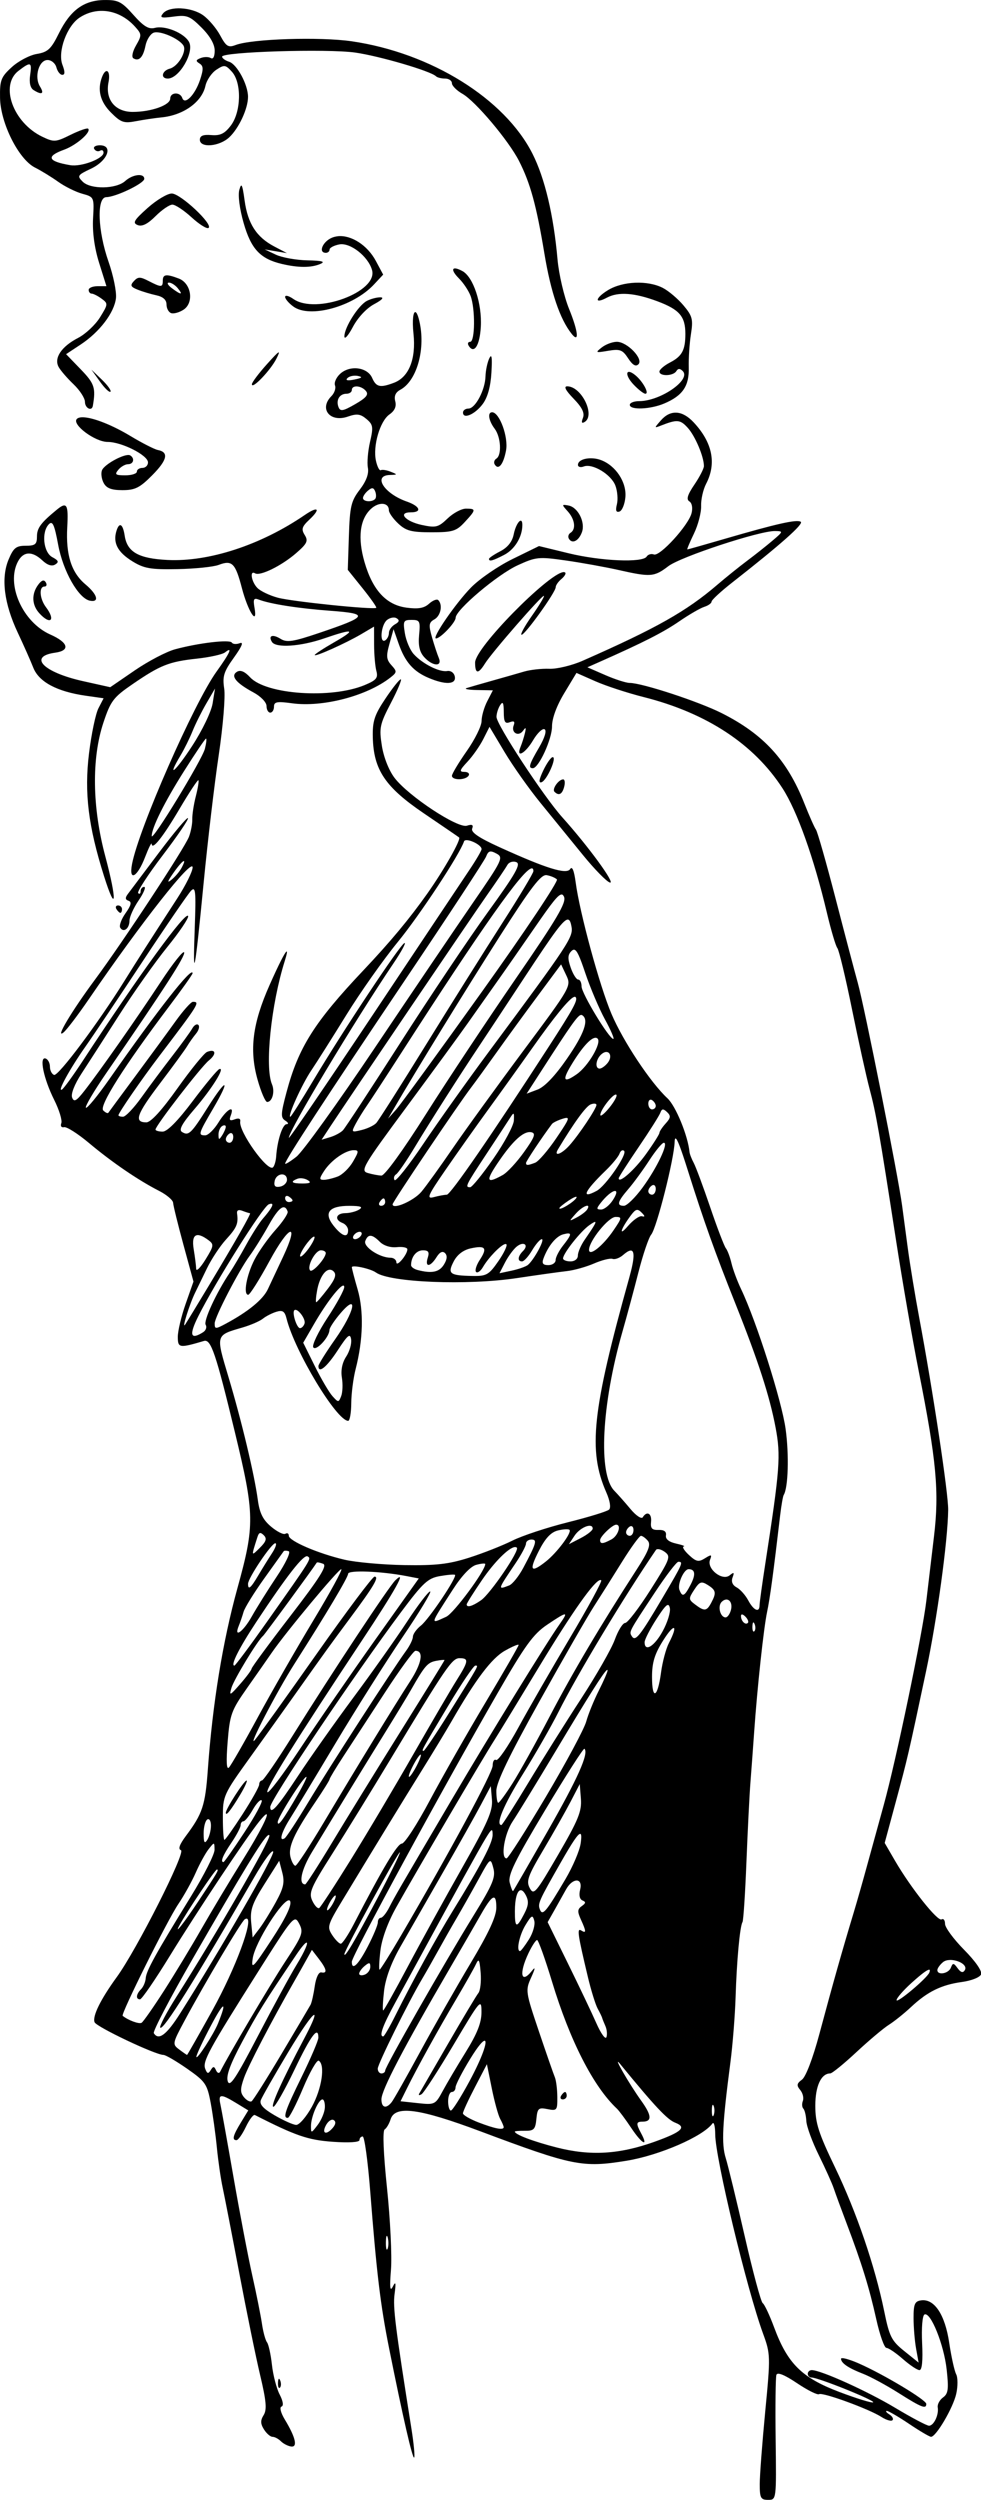 <?xml version="1.0" encoding="UTF-8" standalone="no"?>
<!-- Created with Inkscape (http://www.inkscape.org/) -->

<svg
   width="44.821mm"
   height="114.162mm"
   viewBox="0 0 44.821 114.162"
   version="1.1"
   id="svg3301"
   inkscape:version="1.2 (dc2aedaf03, 2022-05-15)"
   sodipodi:docname="Woman in tie blouse and short skirt.svg"
   xmlns:inkscape="http://www.inkscape.org/namespaces/inkscape"
   xmlns:sodipodi="http://sodipodi.sourceforge.net/DTD/sodipodi-0.dtd"
   xmlns="http://www.w3.org/2000/svg"
   xmlns:svg="http://www.w3.org/2000/svg"
   xmlns:rdf="http://www.w3.org/1999/02/22-rdf-syntax-ns#"
   xmlns:cc="http://creativecommons.org/ns#"
   xmlns:dc="http://purl.org/dc/elements/1.1/">
  <title
     id="title3320">Woman in tie blouse and short skirt</title>
  <sodipodi:namedview
     id="namedview3303"
     pagecolor="#ffffff"
     bordercolor="#666666"
     borderopacity="1.0"
     inkscape:showpageshadow="2"
     inkscape:pageopacity="0.0"
     inkscape:pagecheckerboard="0"
     inkscape:deskcolor="#d1d1d1"
     inkscape:document-units="mm"
     showgrid="false"
     inkscape:zoom="0.71624579"
     inkscape:cx="252.70655"
     inkscape:cy="278.53567"
     inkscape:window-width="1920"
     inkscape:window-height="991"
     inkscape:window-x="-9"
     inkscape:window-y="-9"
     inkscape:window-maximized="1"
     inkscape:current-layer="layer1" />
  <defs
     id="defs3298" />
  <g
     inkscape:label="Lager 1"
     inkscape:groupmode="layer"
     id="layer1"
     transform="translate(-37.91,-74.824)">
    <path
       id="path3231"
       style="fill:#000000;stroke-width:0.169"
       d="m 42.676,74.825 c -0.936,0.013 -1.555,0.467 -2.077,1.523 -0.354,0.717 -0.503,0.856 -1.008,0.94 -0.326,0.054 -0.84,0.325 -1.143,0.602 -0.494,0.451 -0.549,0.595 -0.536,1.401 0.018,1.151 0.848,2.809 1.596,3.185 0.278,0.14 0.756,0.432 1.061,0.65 0.305,0.218 0.801,0.463 1.101,0.546 0.543,0.15 0.545,0.155 0.492,1.128 -0.034,0.632 0.064,1.352 0.279,2.036 l 0.332,1.058 h -0.406 c -0.223,0 -0.406,0.076 -0.406,0.169 0,0.093 0.062,0.17 0.137,0.17 0.075,0 0.279,0.103 0.452,0.23 0.305,0.223 0.302,0.251 -0.07,0.852 -0.211,0.342 -0.662,0.765 -1.002,0.941 -0.759,0.392 -1.112,0.917 -0.89,1.325 0.087,0.161 0.394,0.516 0.681,0.79 0.287,0.274 0.522,0.636 0.522,0.805 h 5.2e-4 c 0,0.291 0.315,0.448 0.361,0.18 0.14,-0.821 0.075,-1.016 -0.554,-1.666 l -0.669,-0.692 0.672,-0.444 c 0.861,-0.57 1.529,-1.449 1.607,-2.113 0.033,-0.287 -0.119,-1.035 -0.339,-1.663 -0.496,-1.417 -0.549,-2.945 -0.103,-2.951 0.439,-0.006 1.735,-0.63 1.735,-0.835 0,-0.271 -0.528,-0.211 -0.87,0.098 -0.411,0.372 -1.584,0.391 -1.944,0.03 -0.262,-0.262 -0.236,-0.302 0.378,-0.591 0.764,-0.359 1.034,-1.07 0.407,-1.07 -0.201,0 -0.314,0.076 -0.254,0.172 0.059,0.095 0.177,0.129 0.264,0.075 0.087,-0.054 0.158,-0.013 0.158,0.09 0,0.273 -1.015,0.656 -1.517,0.572 -1.033,-0.173 -1.126,-0.403 -0.286,-0.707 0.561,-0.203 1.254,-0.807 1.101,-0.96 -0.043,-0.043 -0.405,0.083 -0.804,0.28 -0.681,0.337 -0.758,0.342 -1.286,0.09 -1.338,-0.638 -1.959,-2.347 -1.095,-3.011 0.563,-0.433 0.622,-0.41 0.533,0.201 -0.049,0.335 0.008,0.581 0.156,0.675 0.381,0.241 0.504,0.174 0.295,-0.16 -0.273,-0.437 -0.052,-1.211 0.346,-1.211 0.174,0 0.355,0.152 0.404,0.338 0.049,0.186 0.17,0.339 0.269,0.339 0.126,0 0.129,-0.138 0.006,-0.459 -0.227,-0.598 0.202,-1.774 0.787,-2.157 0.805,-0.527 1.827,-0.361 2.526,0.412 0.315,0.349 0.318,0.393 0.051,0.859 -0.162,0.282 -0.214,0.533 -0.122,0.59 0.253,0.156 0.446,-0.045 0.552,-0.574 0.054,-0.27 0.221,-0.537 0.372,-0.595 0.287,-0.11 1.165,0.267 1.362,0.585 0.164,0.265 -0.245,0.957 -0.623,1.056 -0.363,0.095 -0.434,0.453 -0.09,0.453 0.52,0 1.22,-1.204 0.97,-1.67 -0.218,-0.407 -1.092,-0.768 -1.563,-0.644 -0.28,0.073 -0.511,-0.067 -0.978,-0.593 -0.538,-0.607 -0.698,-0.688 -1.329,-0.679 z m 3.507,0.381 c -0.356,-0.017 -0.68,0.057 -0.822,0.228 -0.167,0.201 -0.09,0.225 0.483,0.148 0.611,-0.082 0.742,-0.03 1.278,0.506 0.384,0.384 0.597,0.758 0.597,1.047 0,0.271 -0.07,0.407 -0.177,0.341 -0.098,-0.061 -0.305,-0.062 -0.461,-0.002 -0.226,0.087 -0.238,0.137 -0.057,0.249 0.182,0.113 0.188,0.258 0.029,0.739 -0.229,0.694 -0.7,1.178 -0.815,0.838 -0.098,-0.29 -0.551,-0.268 -0.551,0.026 0,0.3 -0.87,0.609 -1.715,0.609 -0.803,0 -1.263,-0.565 -1.104,-1.357 0.105,-0.527 -0.116,-0.706 -0.296,-0.238 -0.224,0.583 -0.086,1.13 0.41,1.626 0.453,0.453 0.586,0.499 1.143,0.392 0.347,-0.067 0.871,-0.144 1.165,-0.173 1.003,-0.098 1.844,-0.701 2.006,-1.44 0.058,-0.263 0.283,-0.594 0.499,-0.736 0.363,-0.238 0.419,-0.23 0.709,0.09 0.454,0.501 0.428,1.832 -0.048,2.459 -0.281,0.37 -0.482,0.468 -0.889,0.435 -0.374,-0.031 -0.526,0.031 -0.526,0.212 0,0.387 0.886,0.316 1.341,-0.108 0.441,-0.411 0.86,-1.312 0.86,-1.85 0,-0.554 -0.503,-1.488 -0.863,-1.602 -0.177,-0.056 -0.322,-0.162 -0.322,-0.234 0,-0.22 4.806,-0.367 6.082,-0.186 1.107,0.157 3.453,0.845 3.69,1.082 0.058,0.058 0.245,0.105 0.416,0.105 0.171,0 0.312,0.096 0.312,0.212 5.9e-4,0.116 0.218,0.335 0.484,0.486 0.594,0.338 2.106,2.132 2.581,3.062 0.518,1.016 0.795,2.024 1.161,4.231 0.294,1.774 0.712,3.001 1.248,3.67 v 10e-4 c 0.355,0.442 0.297,-0.115 -0.12,-1.141 -0.231,-0.569 -0.467,-1.581 -0.528,-2.261 -0.179,-2.018 -0.578,-3.706 -1.143,-4.825 -1.269,-2.514 -4.634,-4.607 -8.257,-5.137 -1.453,-0.212 -4.563,-0.113 -5.307,0.17 -0.337,0.128 -0.433,0.068 -0.707,-0.441 -0.174,-0.324 -0.524,-0.736 -0.776,-0.916 -0.268,-0.191 -0.655,-0.299 -1.011,-0.316 z m 2.767,8.101 c -0.013,-0.015 -0.027,-0.011 -0.041,0.011 -0.019,0.029 -0.04,0.088 -0.064,0.174 -0.069,0.249 0.012,0.872 0.196,1.515 0.34,1.189 0.76,1.638 1.747,1.871 0.756,0.178 1.342,0.178 1.757,0 0.248,-0.106 0.089,-0.151 -0.593,-0.165 -0.512,-0.011 -1.16,-0.127 -1.439,-0.259 l -0.508,-0.24 0.508,0.085 0.508,0.085 -0.578,-0.303 c -0.814,-0.427 -1.212,-1.044 -1.357,-2.101 -0.057,-0.418 -0.097,-0.63 -0.137,-0.674 z m -3.192,0.354 c -0.201,0 -0.7,0.299 -1.108,0.664 -0.621,0.556 -0.694,0.681 -0.449,0.778 0.201,0.079 0.457,-0.048 0.817,-0.409 0.289,-0.289 0.635,-0.525 0.768,-0.525 0.134,0 0.527,0.26 0.874,0.578 0.347,0.318 0.695,0.538 0.775,0.488 0.24,-0.149 -1.279,-1.574 -1.678,-1.574 z m 7.587,1.952 c -0.086,0.009 -0.17,0.028 -0.25,0.059 -0.439,0.171 -0.663,0.698 -0.296,0.698 0.093,0 0.169,-0.067 0.169,-0.149 0,-0.082 0.199,-0.188 0.443,-0.235 0.5,-0.096 1.318,0.544 1.497,1.169 0.285,1 -2.561,2.047 -3.595,1.322 -0.207,-0.145 -0.376,-0.188 -0.376,-0.095 0,0.093 0.171,0.294 0.381,0.445 0.753,0.546 2.734,10e-4 3.679,-1.012 l 0.42,-0.45 -0.335,-0.625 c -0.39,-0.727 -1.13,-1.19 -1.736,-1.129 z m 5.402,1.473 c -0.208,-0.037 -0.175,0.147 0.14,0.462 0.198,0.198 0.433,0.552 0.522,0.787 0.22,0.579 0.208,2.099 -0.017,2.099 -0.099,0 -0.13,0.08 -0.069,0.178 0.246,0.398 0.506,-0.004 0.555,-0.86 0.061,-1.063 -0.342,-2.282 -0.844,-2.551 -0.122,-0.065 -0.218,-0.102 -0.287,-0.115 z m -13.249,0.314 c -0.111,0.015 -0.15,0.093 -0.15,0.24 0,0.313 -0.068,0.315 -0.643,0.019 -0.391,-0.202 -0.489,-0.201 -0.676,0 -0.181,0.196 -0.153,0.263 0.169,0.393 0.213,0.086 0.598,0.202 0.854,0.257 0.309,0.066 0.466,0.208 0.466,0.421 0,0.177 0.096,0.354 0.212,0.394 0.116,0.04 0.37,-0.03 0.563,-0.155 0.493,-0.32 0.36,-1.207 -0.214,-1.425 -0.287,-0.109 -0.469,-0.158 -0.58,-0.144 z m 0.126,0.33 c 0.105,-0.003 0.286,0.109 0.402,0.249 v 5.1e-4 c 0.268,0.322 0.159,0.324 -0.264,0.005 -0.181,-0.137 -0.243,-0.251 -0.138,-0.254 z m 21.314,0.005 c -0.456,0.018 -0.91,0.133 -1.247,0.338 -0.598,0.364 -0.639,0.659 -0.049,0.343 0.516,-0.276 1.264,-0.222 2.306,0.168 1.007,0.377 1.276,0.69 1.276,1.487 0,0.739 -0.152,1.023 -0.698,1.305 -0.268,0.139 -0.487,0.326 -0.487,0.417 0,0.225 0.63,0.21 0.771,-0.019 0.08,-0.13 0.167,-0.131 0.294,-0.004 0.395,0.395 -1.023,1.373 -1.991,1.373 -0.236,0 -0.428,0.076 -0.428,0.17 0,0.245 0.935,0.208 1.571,-0.061 0.847,-0.358 1.147,-0.8 1.123,-1.649 -0.012,-0.41 0.033,-1.091 0.099,-1.515 0.107,-0.684 0.069,-0.831 -0.341,-1.318 -0.254,-0.302 -0.677,-0.66 -0.941,-0.797 -0.345,-0.178 -0.803,-0.256 -1.258,-0.238 z m -11.656,0.667 c -0.168,0 -0.445,0.075 -0.617,0.167 -0.388,0.208 -1.02,1.208 -1.02,1.615 0,0.167 0.173,-0.025 0.385,-0.425 0.227,-0.43 0.626,-0.858 0.972,-1.043 0.37,-0.198 0.473,-0.314 0.281,-0.314 z m 1.612,0.677 c -0.099,-0.033 -0.16,0.341 -0.092,0.984 0.121,1.155 -0.207,1.981 -0.889,2.24 -0.634,0.241 -0.814,0.201 -0.999,-0.219 -0.216,-0.493 -1.01,-0.598 -1.458,-0.193 -0.181,0.164 -0.289,0.404 -0.24,0.533 0.05,0.129 -0.024,0.349 -0.163,0.489 -0.58,0.58 -0.064,1.22 0.753,0.935 0.408,-0.142 0.572,-0.121 0.846,0.11 0.304,0.255 0.322,0.368 0.164,1.047 -0.096,0.419 -0.141,0.949 -0.098,1.177 0.052,0.276 -0.071,0.611 -0.37,1.003 -0.397,0.52 -0.454,0.764 -0.498,2.125 l -0.05,1.538 0.676,0.841 c 0.372,0.463 0.653,0.864 0.625,0.892 -0.099,0.099 -3.839,-0.284 -4.496,-0.461 -0.369,-0.099 -0.788,-0.298 -0.932,-0.442 -0.277,-0.277 -0.368,-0.831 -0.11,-0.672 0.227,0.14 1.211,-0.343 1.877,-0.921 0.504,-0.438 0.561,-0.558 0.392,-0.829 -0.165,-0.264 -0.129,-0.381 0.214,-0.703 0.532,-0.5 0.401,-0.63 -0.212,-0.21 -2.003,1.37 -4.38,2.148 -6.274,2.053 -1.32,-0.066 -1.84,-0.361 -1.953,-1.109 -0.082,-0.538 -0.243,-0.637 -0.373,-0.229 -0.175,0.552 0.046,0.98 0.722,1.398 0.534,0.33 0.831,0.382 2.068,0.358 0.794,-0.015 1.64,-0.102 1.879,-0.193 0.61,-0.232 0.761,-0.081 1.058,1.056 0.278,1.066 0.732,1.772 0.577,0.898 -0.069,-0.387 -0.033,-0.456 0.19,-0.371 0.532,0.204 1.816,0.405 3.295,0.514 1.769,0.131 1.701,0.258 -0.54,1.014 -1.184,0.4 -1.47,0.443 -1.752,0.267 -0.364,-0.227 -0.577,-0.152 -0.396,0.14 0.177,0.286 1.305,0.211 2.378,-0.158 1.37,-0.471 1.504,-0.421 0.466,0.174 -0.489,0.28 -0.889,0.542 -0.889,0.582 0,0.099 1.429,-0.542 2.132,-0.957 l 0.578,-0.341 0.002,0.821 c 0.001,0.452 0.048,0.993 0.104,1.203 0.086,0.32 9e-5,0.424 -0.533,0.646 -1.525,0.637 -4.504,0.435 -5.237,-0.356 -0.247,-0.266 -0.442,-0.348 -0.6,-0.25 -0.306,0.189 -0.05,0.509 0.757,0.944 0.336,0.181 0.595,0.451 0.595,0.621 0,0.165 0.076,0.3 0.17,0.3 0.093,0 0.17,-0.122 0.17,-0.27 0,-0.226 0.135,-0.251 0.824,-0.157 1.406,0.193 3.424,-0.334 4.496,-1.176 0.303,-0.238 0.306,-0.276 0.047,-0.563 -0.234,-0.258 -0.248,-0.415 -0.091,-0.976 l 0.187,-0.669 0.234,0.666 c 0.292,0.833 0.67,1.263 1.367,1.559 0.777,0.329 1.272,0.302 1.197,-0.066 -0.035,-0.169 -0.184,-0.275 -0.347,-0.248 -0.356,0.061 -1.128,-0.329 -1.53,-0.773 -0.167,-0.184 -0.348,-0.611 -0.403,-0.949 -0.091,-0.563 -0.066,-0.613 0.308,-0.613 0.374,0 0.402,0.056 0.342,0.686 -0.046,0.487 0.021,0.781 0.234,1.016 0.383,0.424 0.84,0.447 0.665,0.034 -0.069,-0.163 -0.209,-0.588 -0.311,-0.945 -0.159,-0.559 -0.144,-0.672 0.108,-0.813 0.292,-0.163 0.394,-0.666 0.179,-0.881 -0.062,-0.062 -0.251,0.011 -0.42,0.164 -0.227,0.205 -0.494,0.252 -1.029,0.18 -0.927,-0.124 -1.547,-0.794 -1.919,-2.076 -0.321,-1.105 -0.219,-1.958 0.291,-2.433 0.361,-0.336 0.82,-0.302 0.82,0.061 0,0.114 0.192,0.386 0.426,0.606 0.357,0.335 0.603,0.4 1.517,0.4 0.972,0 1.139,-0.05 1.522,-0.464 0.524,-0.566 0.529,-0.616 0.058,-0.616 -0.204,0 -0.583,0.202 -0.84,0.449 -0.425,0.407 -0.535,0.434 -1.181,0.296 -0.751,-0.161 -1.111,-0.576 -0.5,-0.576 0.53,0 0.424,-0.281 -0.187,-0.494 -1.031,-0.36 -1.559,-1.187 -0.773,-1.212 0.362,-0.011 0.364,-0.019 0.042,-0.148 -0.186,-0.075 -0.39,-0.107 -0.452,-0.071 -0.062,0.036 -0.162,-0.158 -0.222,-0.43 -0.148,-0.675 0.183,-1.812 0.617,-2.116 0.24,-0.168 0.327,-0.364 0.265,-0.601 -0.062,-0.237 0.013,-0.408 0.23,-0.525 0.733,-0.392 1.144,-1.777 0.896,-3.019 -0.069,-0.343 -0.142,-0.509 -0.202,-0.529 z m 9.2,1.354 c -0.199,0 -0.509,0.116 -0.69,0.258 -0.307,0.241 -0.288,0.251 0.291,0.153 0.542,-0.091 0.658,-0.048 0.914,0.343 0.203,0.31 0.348,0.394 0.47,0.273 0.242,-0.242 -0.512,-1.027 -0.985,-1.027 z m -15.444,0.489 c -0.004,-0.007 -0.014,-0.006 -0.029,0.003 -0.063,0.037 -0.224,0.206 -0.51,0.525 -0.377,0.419 -0.688,0.833 -0.692,0.919 -0.012,0.27 0.859,-0.64 1.124,-1.173 0.079,-0.159 0.119,-0.253 0.107,-0.274 z m 9.682,0.173 c -0.018,0.006 -0.041,0.04 -0.07,0.101 -0.087,0.186 -0.163,0.552 -0.17,0.813 -0.016,0.625 -0.464,1.473 -0.778,1.473 -0.137,0 -0.25,0.081 -0.25,0.181 0,0.321 0.546,0.087 0.899,-0.386 0.226,-0.303 0.362,-0.791 0.4,-1.44 0.031,-0.527 0.023,-0.761 -0.031,-0.743 z m -18.245,0.609 0.391,0.548 c 0.215,0.302 0.431,0.509 0.479,0.46 0.048,-0.048 -0.128,-0.295 -0.391,-0.548 z m 24.536,0.104 c -0.114,0.03 -0.049,0.277 0.231,0.574 0.218,0.232 0.463,0.423 0.543,0.423 0.19,0 -0.11,-0.557 -0.454,-0.842 -0.111,-0.092 -0.199,-0.14 -0.261,-0.153 -0.023,-0.005 -0.043,-0.005 -0.059,-0.001 z m -12.36,0.185 c 0.233,0.049 0.19,0.092 -0.164,0.164 -0.309,0.063 -0.42,0.039 -0.314,-0.067 0.09,-0.09 0.306,-0.134 0.479,-0.098 z m 9.565,0.473 c -0.173,0 -0.077,0.185 0.289,0.564 0.39,0.402 0.513,0.654 0.428,0.875 -0.082,0.214 -0.058,0.272 0.079,0.188 0.498,-0.308 -0.148,-1.626 -0.796,-1.626 z m -9.6,0.006 c 0.135,0.009 0.296,0.081 0.402,0.209 0.134,0.162 0.013,0.31 -0.49,0.599 -0.562,0.324 -0.684,0.344 -0.765,0.132 -0.123,-0.32 0.05,-0.607 0.366,-0.607 0.134,0 0.244,-0.076 0.244,-0.17 0,-0.12 0.108,-0.173 0.243,-0.163 z m 6.166,1.179 c -0.22,0 -0.159,0.387 0.117,0.752 0.285,0.377 0.332,1.209 0.076,1.366 -0.095,0.059 -0.128,0.178 -0.073,0.267 h 5.2e-4 c 0.171,0.277 0.397,-0.003 0.516,-0.64 0.115,-0.611 -0.299,-1.745 -0.637,-1.745 z m 8.427,0.02 c -0.252,-0.017 -0.493,0.099 -0.712,0.347 -0.318,0.362 -0.318,0.365 0.016,0.235 0.723,-0.283 0.865,-0.27 1.208,0.108 0.34,0.375 0.739,1.319 0.739,1.747 0,0.113 -0.196,0.494 -0.435,0.846 -0.316,0.466 -0.379,0.676 -0.231,0.767 0.12,0.074 0.162,0.295 0.101,0.537 -0.139,0.555 -1.45,1.992 -1.722,1.887 -0.12,-0.046 -0.268,-0.002 -0.33,0.097 -0.178,0.289 -2.089,0.207 -3.563,-0.151 l -1.355,-0.33 -1.202,0.588 c -0.661,0.323 -1.518,0.91 -1.904,1.305 -0.706,0.722 -1.809,2.326 -1.6,2.326 0.202,0 0.897,-0.731 0.897,-0.944 0,-0.359 1.907,-1.972 2.834,-2.397 0.837,-0.384 0.96,-0.397 2.201,-0.219 0.723,0.103 1.81,0.3 2.415,0.436 1.461,0.329 1.622,0.317 2.268,-0.176 0.565,-0.431 4.162,-1.616 4.873,-1.605 0.385,0.006 0.382,0.017 -0.113,0.438 -0.279,0.237 -0.801,0.651 -1.161,0.92 -0.359,0.269 -0.969,0.759 -1.355,1.09 -1.419,1.218 -2.792,1.993 -6.16,3.476 -0.487,0.215 -1.172,0.38 -1.522,0.366 -0.35,-0.013 -0.865,0.044 -1.146,0.126 -0.28,0.083 -0.93,0.268 -1.442,0.412 -0.512,0.144 -1.045,0.297 -1.185,0.341 -0.14,0.043 0.071,0.086 0.47,0.092 l 0.724,0.013 -0.258,0.5 c -0.142,0.275 -0.258,0.681 -0.258,0.903 0,0.222 -0.304,0.839 -0.677,1.37 -0.373,0.532 -0.677,1.04 -0.677,1.129 0,0.215 0.629,0.209 0.762,-0.007 0.058,-0.093 -0.029,-0.17 -0.191,-0.17 -0.247,0 -0.225,-0.076 0.14,-0.466 0.24,-0.256 0.563,-0.719 0.72,-1.029 l 0.285,-0.563 0.69,1.156 c 0.38,0.636 1.118,1.679 1.64,2.319 0.522,0.639 1.392,1.707 1.932,2.371 0.54,0.664 1.099,1.234 1.242,1.266 0.263,0.058 -0.991,-1.658 -2.175,-2.976 -0.864,-0.962 -3.013,-4.24 -3.01,-4.591 10e-4,-0.154 0.077,-0.394 0.167,-0.534 0.124,-0.192 0.164,-0.115 0.166,0.314 0.002,0.453 0.058,0.547 0.275,0.464 0.193,-0.074 0.245,-0.032 0.177,0.146 -0.129,0.337 0.223,0.534 0.431,0.241 0.125,-0.176 0.145,-0.151 0.085,0.105 -0.044,0.186 -0.135,0.472 -0.202,0.635 -0.222,0.54 0.212,0.309 0.575,-0.306 0.196,-0.331 0.432,-0.555 0.526,-0.497 0.103,0.064 0.002,0.391 -0.254,0.829 -0.453,0.772 -0.505,0.948 -0.286,0.948 0.268,0 0.877,-1.324 0.877,-1.907 0,-0.369 0.21,-0.941 0.558,-1.518 l 0.559,-0.927 0.868,0.383 c 0.477,0.211 1.472,0.536 2.21,0.722 2.869,0.725 5.031,2.146 6.336,4.164 0.669,1.034 1.435,3.182 2.029,5.688 0.188,0.792 0.402,1.516 0.477,1.609 0.075,0.093 0.376,1.35 0.669,2.794 0.294,1.444 0.655,3.082 0.804,3.641 0.295,1.113 0.434,1.905 1.213,6.942 0.288,1.863 0.753,4.543 1.034,5.956 0.809,4.072 0.94,5.497 0.695,7.534 -0.116,0.962 -0.273,2.283 -0.349,2.935 -0.176,1.503 -1.387,7.31 -1.942,9.314 -0.232,0.838 -0.578,2.096 -0.769,2.794 -0.191,0.699 -0.462,1.651 -0.603,2.117 -0.527,1.745 -0.942,3.209 -1.578,5.58 -0.296,1.103 -0.617,1.941 -0.791,2.069 -0.24,0.176 -0.255,0.261 -0.08,0.472 0.117,0.141 0.172,0.365 0.121,0.497 -0.051,0.132 -0.041,0.29 0.021,0.352 0.062,0.062 0.124,0.317 0.137,0.567 0.013,0.25 0.269,0.95 0.568,1.555 0.299,0.605 0.608,1.291 0.686,1.524 0.078,0.233 0.344,0.957 0.591,1.609 0.685,1.807 1.03,2.921 1.35,4.36 0.16,0.722 0.369,1.313 0.464,1.313 0.095,0 0.433,0.229 0.751,0.508 0.318,0.279 0.66,0.508 0.76,0.508 0.117,0 0.16,-0.433 0.121,-1.228 -0.034,-0.701 0.012,-1.264 0.107,-1.312 0.278,-0.141 0.889,1.371 1.014,2.51 0.099,0.897 0.072,1.105 -0.166,1.278 -0.156,0.114 -0.265,0.318 -0.242,0.453 0.058,0.339 -0.179,0.838 -0.398,0.838 -0.1,0 -0.796,-0.368 -1.548,-0.819 -1.276,-0.764 -3.394,-1.721 -3.809,-1.721 -0.1,0 -0.183,0.076 -0.183,0.17 0,0.093 0.079,0.169 0.175,0.169 0.302,0 2.901,1.045 2.814,1.132 -0.045,0.045 -0.745,-0.169 -1.554,-0.476 -1.711,-0.65 -2.357,-1.29 -2.971,-2.944 -0.207,-0.558 -0.442,-1.057 -0.523,-1.11 -0.08,-0.053 -0.449,-1.424 -0.82,-3.048 -0.371,-1.624 -0.762,-3.235 -0.87,-3.581 -0.199,-0.639 -0.155,-1.53 0.215,-4.366 0.103,-0.792 0.209,-2.125 0.236,-2.964 0.052,-1.679 0.196,-3.247 0.316,-3.441 0.042,-0.069 0.123,-1.303 0.18,-2.745 0.057,-1.441 0.139,-3.077 0.183,-3.636 0.044,-0.559 0.12,-1.588 0.169,-2.286 0.143,-2.047 0.437,-4.773 0.593,-5.504 0.129,-0.605 0.289,-1.788 0.594,-4.392 0.054,-0.46 0.128,-0.885 0.164,-0.943 0.206,-0.333 0.25,-1.829 0.088,-3.008 -0.176,-1.286 -1.33,-4.914 -2.033,-6.388 -0.178,-0.373 -0.376,-0.906 -0.441,-1.185 -0.065,-0.279 -0.18,-0.588 -0.257,-0.686 -0.076,-0.098 -0.399,-0.94 -0.715,-1.872 -0.317,-0.931 -0.655,-1.842 -0.752,-2.023 -0.097,-0.181 -0.184,-0.406 -0.193,-0.499 -0.076,-0.755 -0.63,-2.103 -1.009,-2.455 -0.776,-0.72 -2.024,-2.601 -2.556,-3.852 -0.542,-1.273 -1.451,-4.609 -1.636,-6.002 -0.072,-0.543 -0.161,-0.762 -0.251,-0.616 -0.164,0.265 -1.083,-0.02 -3.25,-1.006 -0.925,-0.421 -1.293,-0.672 -1.229,-0.839 0.066,-0.173 5.9e-4,-0.209 -0.24,-0.133 -0.42,0.133 -2.675,-1.355 -3.305,-2.182 -0.26,-0.341 -0.498,-0.943 -0.581,-1.469 -0.129,-0.819 -0.096,-0.978 0.418,-1.964 0.308,-0.59 0.508,-1.072 0.445,-1.07 -0.063,0.002 -0.381,0.402 -0.706,0.889 -0.498,0.745 -0.588,1.025 -0.571,1.757 0.035,1.488 0.565,2.276 2.337,3.478 0.844,0.573 1.567,1.066 1.606,1.098 0.103,0.083 -0.692,1.485 -1.449,2.557 -0.819,1.159 -1.691,2.207 -2.924,3.511 -2.242,2.371 -2.968,3.522 -3.513,5.569 -0.265,0.994 -0.272,1.158 -0.054,1.296 0.137,0.087 0.164,0.159 0.059,0.161 -0.188,0.003 -0.428,0.746 -0.477,1.477 -0.014,0.206 -0.079,0.428 -0.143,0.492 -0.237,0.237 -1.579,-1.636 -1.499,-2.092 0.023,-0.132 -0.07,-0.168 -0.253,-0.098 -0.222,0.085 -0.264,0.044 -0.181,-0.172 0.195,-0.508 -0.182,-0.298 -0.558,0.31 -0.201,0.326 -0.475,0.593 -0.607,0.593 -0.336,0 -0.315,-0.069 0.36,-1.221 0.811,-1.384 0.629,-1.439 -0.235,-0.071 -0.771,1.221 -0.882,1.327 -1.188,1.137 -0.155,-0.096 0.004,-0.386 0.573,-1.047 0.805,-0.937 1.423,-1.932 1.132,-1.823 -0.089,0.034 -0.635,0.69 -1.212,1.458 -0.678,0.903 -1.165,1.397 -1.376,1.397 -0.179,0 -0.326,-0.043 -0.326,-0.095 0,-0.174 2.079,-2.865 2.437,-3.154 0.372,-0.3 0.318,-0.551 -0.084,-0.39 -0.13,0.052 -0.735,0.797 -1.346,1.655 -0.72,1.012 -1.221,1.561 -1.425,1.561 -0.578,0 -0.45,-0.365 0.624,-1.78 0.586,-0.772 1.144,-1.536 1.24,-1.699 0.097,-0.162 0.279,-0.42 0.405,-0.572 0.126,-0.152 0.175,-0.331 0.108,-0.397 -0.067,-0.067 -0.192,0.005 -0.279,0.159 -0.086,0.154 -0.501,0.725 -0.921,1.268 -0.42,0.543 -1.049,1.387 -1.397,1.875 -0.348,0.488 -0.727,0.887 -0.844,0.889 -0.116,0.001 -0.211,-0.028 -0.211,-0.066 0,-0.11 1.052,-1.635 1.867,-2.707 1.818,-2.39 1.87,-2.475 1.534,-2.475 -0.085,0 -0.442,0.4 -0.793,0.889 -0.351,0.489 -1.175,1.613 -1.83,2.498 -0.656,0.885 -1.214,1.641 -1.241,1.682 -0.027,0.04 -0.132,-0.009 -0.233,-0.109 -0.199,-0.199 0.962,-2.033 2.98,-4.709 0.607,-0.804 1.103,-1.503 1.103,-1.554 0,-0.353 -1.555,1.623 -3.797,4.826 -0.541,0.773 -1.026,1.364 -1.077,1.313 -0.051,-0.051 0.366,-0.76 0.927,-1.575 2.684,-3.9 3.618,-5.347 3.562,-5.518 -0.034,-0.102 -0.511,0.497 -1.06,1.332 -1.113,1.692 -2.8,4.098 -3.497,4.989 -0.369,0.472 -0.477,0.531 -0.562,0.308 -0.063,-0.165 0.11,-0.605 0.43,-1.096 0.295,-0.451 1.071,-1.656 1.724,-2.678 0.653,-1.022 1.641,-2.418 2.196,-3.102 0.554,-0.684 0.982,-1.318 0.951,-1.411 -0.09,-0.271 -2.241,2.683 -4.799,6.589 -0.444,0.679 -0.878,1.278 -0.964,1.331 -0.244,0.151 0.356,-0.945 1.08,-1.972 0.361,-0.512 1.537,-2.265 2.615,-3.895 1.077,-1.63 2.067,-3.074 2.2,-3.21 0.208,-0.214 0.231,0.014 0.17,1.693 -0.096,2.606 0.004,2.104 0.405,-2.039 0.185,-1.909 0.495,-4.538 0.69,-5.842 0.196,-1.317 0.308,-2.666 0.252,-3.036 -0.087,-0.569 -0.023,-0.776 0.445,-1.427 0.363,-0.506 0.453,-0.726 0.267,-0.655 -0.155,0.059 -0.319,0.048 -0.364,-0.026 -0.095,-0.153 -1.521,0.015 -2.593,0.305 -0.395,0.107 -1.223,0.54 -1.841,0.963 l -1.122,0.769 -1.244,-0.277 c -1.816,-0.404 -2.522,-1.127 -1.27,-1.3 0.699,-0.097 0.601,-0.464 -0.222,-0.828 -1.269,-0.561 -2.037,-2.296 -1.478,-3.34 0.248,-0.464 0.649,-0.481 1.113,-0.045 0.228,0.215 0.434,0.281 0.584,0.188 0.183,-0.113 0.155,-0.184 -0.13,-0.337 -0.411,-0.22 -0.506,-1.155 -0.153,-1.508 0.165,-0.165 0.252,0.03 0.42,0.939 0.224,1.213 0.93,2.457 1.453,2.558 0.446,0.086 0.343,-0.285 -0.208,-0.748 -0.642,-0.54 -0.898,-1.346 -0.829,-2.607 0.058,-1.046 -0.018,-1.177 -0.468,-0.809 -0.737,0.604 -0.916,0.843 -0.916,1.231 0,0.359 -0.079,0.423 -0.517,0.423 -0.437,0 -0.558,0.098 -0.781,0.633 -0.351,0.841 -0.204,2.007 0.419,3.332 0.267,0.567 0.588,1.289 0.712,1.605 0.258,0.653 1.088,1.094 2.409,1.281 l 0.803,0.114 -0.235,0.455 c -0.13,0.25 -0.324,1.179 -0.432,2.064 -0.22,1.802 -0.034,3.322 0.686,5.604 0.561,1.776 0.602,1.129 0.058,-0.907 -0.599,-2.241 -0.629,-4.47 -0.085,-6.106 0.329,-0.988 0.455,-1.154 1.33,-1.754 1.271,-0.871 1.663,-1.027 2.942,-1.166 0.59,-0.064 1.167,-0.192 1.284,-0.285 0.367,-0.291 0.232,0.014 -0.386,0.874 -1.036,1.441 -3.554,7.174 -3.863,8.792 -0.157,0.823 0.242,0.607 0.599,-0.324 0.158,-0.411 0.292,-0.681 0.297,-0.6 0.02,0.315 0.504,-0.292 1.275,-1.598 0.442,-0.749 0.83,-1.337 0.861,-1.306 0.031,0.031 -0.022,0.359 -0.117,0.729 -0.095,0.37 -0.168,0.842 -0.162,1.049 0.006,0.207 -0.062,0.567 -0.151,0.801 -0.198,0.521 -3.005,4.787 -4.295,6.527 -1.07,1.444 -1.844,2.743 -1.437,2.412 0.144,-0.117 0.665,-0.802 1.159,-1.524 2.39,-3.493 4.739,-6.474 4.739,-6.014 0,0.182 -0.316,0.82 -0.703,1.416 -1.296,1.998 -1.791,2.772 -2.428,3.794 -1.186,1.902 -3.006,4.332 -3.197,4.268 -0.105,-0.035 -0.191,-0.204 -0.191,-0.374 -4e-4,-0.171 -0.09,-0.34 -0.198,-0.376 -0.303,-0.101 -0.092,0.92 0.391,1.887 0.229,0.458 0.376,0.938 0.327,1.066 -0.051,0.133 0.004,0.211 0.128,0.183 0.119,-0.027 0.632,0.3 1.14,0.726 1.039,0.872 2.25,1.699 3.195,2.181 0.349,0.178 0.639,0.424 0.645,0.547 0.006,0.122 0.217,0.982 0.47,1.91 l 0.46,1.687 -0.359,1.022 c -0.197,0.562 -0.359,1.24 -0.357,1.506 0.002,0.506 0.069,0.516 1.198,0.183 0.316,-0.093 0.543,0.576 1.408,4.158 0.91,3.768 0.918,4.24 0.118,7.134 -0.673,2.436 -1.134,5.26 -1.351,8.275 -0.118,1.645 -0.242,2.02 -1.002,3.037 -0.294,0.394 -0.368,0.604 -0.227,0.651 0.237,0.079 -2.021,4.542 -2.93,5.792 -0.744,1.024 -1.124,1.795 -1.016,2.066 0.086,0.215 2.778,1.492 3.145,1.492 0.099,0 0.586,0.284 1.083,0.63 0.836,0.584 0.915,0.699 1.077,1.566 0.096,0.515 0.223,1.431 0.282,2.037 0.059,0.605 0.178,1.426 0.264,1.823 0.086,0.397 0.427,2.15 0.757,3.895 0.33,1.745 0.76,3.849 0.957,4.677 0.281,1.184 0.314,1.572 0.159,1.821 -0.151,0.242 -0.148,0.394 0.015,0.654 0.116,0.186 0.292,0.338 0.391,0.338 0.099,0 0.27,0.091 0.381,0.202 0.111,0.111 0.32,0.219 0.464,0.24 0.316,0.046 0.21,-0.416 -0.283,-1.23 -0.185,-0.306 -0.25,-0.56 -0.152,-0.593 0.105,-0.035 0.072,-0.251 -0.085,-0.553 -0.141,-0.272 -0.3,-0.882 -0.352,-1.355 -0.052,-0.473 -0.154,-0.936 -0.226,-1.029 -0.072,-0.093 -0.176,-0.474 -0.23,-0.846 -0.055,-0.373 -0.253,-1.363 -0.441,-2.201 -0.188,-0.838 -0.574,-2.858 -0.858,-4.488 -0.284,-1.63 -0.555,-3.134 -0.602,-3.344 -0.103,-0.467 0.021,-0.475 0.726,-0.045 l 0.55,0.335 -0.337,0.553 c -0.365,0.598 -0.417,0.807 -0.201,0.807 0.076,0 0.268,-0.273 0.427,-0.606 0.159,-0.333 0.344,-0.578 0.412,-0.543 1.863,0.948 2.42,1.14 3.552,1.222 0.745,0.053 1.228,0.023 1.228,-0.077 0,-0.091 0.066,-0.165 0.147,-0.165 0.081,0 0.235,1.124 0.343,2.498 0.292,3.736 0.466,5.193 0.859,7.155 0.629,3.143 1.074,5.084 1.149,5.01 0.04,-0.04 -0.016,-0.631 -0.124,-1.314 -0.74,-4.664 -0.851,-5.547 -0.771,-6.152 0.07,-0.528 0.052,-0.603 -0.082,-0.338 -0.125,0.247 -0.148,0.037 -0.082,-0.781 0.049,-0.616 -0.032,-2.284 -0.18,-3.707 -0.166,-1.597 -0.208,-2.627 -0.11,-2.691 0.088,-0.057 0.21,-0.265 0.272,-0.463 0.203,-0.65 1.302,-0.503 4.113,0.551 4.201,1.575 4.653,1.667 6.658,1.342 1.503,-0.244 3.496,-1.106 3.934,-1.703 0.068,-0.093 0.125,0.13 0.127,0.497 0.004,1.078 1.443,7.066 2.185,9.097 0.341,0.933 0.344,1.025 0.1,3.556 -0.137,1.429 -0.251,2.922 -0.251,3.318 v 5.1e-4 c -4.1e-4,0.633 0.045,0.719 0.381,0.719 0.381,5e-5 0.381,-6.3e-4 0.346,-2.752 -0.019,-1.513 -0.004,-2.844 0.035,-2.957 0.046,-0.134 0.37,-0.003 0.941,0.38 0.479,0.322 0.932,0.549 1.006,0.503 0.161,-0.1 2.289,0.677 2.852,1.041 0.218,0.14 0.444,0.207 0.503,0.148 0.059,-0.059 -0.005,-0.178 -0.142,-0.265 -0.137,-0.087 -0.189,-0.158 -0.116,-0.16 0.073,-0.001 0.53,0.264 1.014,0.59 0.484,0.326 0.937,0.593 1.007,0.593 0.23,0 1.007,-1.322 1.15,-1.959 0.078,-0.344 0.077,-0.749 -0.003,-0.9 -0.079,-0.15 -0.222,-0.799 -0.318,-1.44 -0.191,-1.283 -0.68,-2.018 -1.285,-1.932 -0.289,0.041 -0.345,0.173 -0.343,0.811 9.1e-4,0.419 0.053,1.047 0.116,1.396 l 0.115,0.635 -0.654,-0.525 c -0.586,-0.471 -0.681,-0.66 -0.918,-1.82 -0.422,-2.062 -1.266,-4.531 -2.243,-6.562 -0.76,-1.58 -0.905,-2.033 -0.905,-2.825 0,-0.898 0.267,-1.474 0.683,-1.474 0.083,0 0.619,-0.436 1.191,-0.969 0.572,-0.533 1.241,-1.097 1.488,-1.252 0.247,-0.156 0.702,-0.521 1.012,-0.811 0.749,-0.702 1.385,-1.015 2.327,-1.144 0.439,-0.06 0.82,-0.212 0.873,-0.349 0.056,-0.146 -0.254,-0.594 -0.777,-1.123 -0.478,-0.484 -0.87,-1.016 -0.87,-1.182 0,-0.166 -0.07,-0.257 -0.157,-0.204 -0.178,0.11 -1.406,-1.436 -2.125,-2.673 l -0.475,-0.818 0.511,-1.891 c 0.535,-1.98 0.571,-2.136 1.381,-5.956 0.501,-2.362 0.989,-5.923 1.009,-7.36 0.01,-0.753 -0.695,-5.431 -1.329,-8.811 -0.183,-0.978 -0.415,-2.388 -0.515,-3.133 -0.1,-0.745 -0.217,-1.622 -0.26,-1.948 -0.18,-1.357 -1.714,-9.06 -2.03,-10.194 -0.137,-0.493 -0.594,-2.226 -1.014,-3.85 -0.421,-1.624 -0.823,-3.034 -0.893,-3.133 -0.071,-0.099 -0.309,-0.637 -0.53,-1.196 -0.782,-1.98 -1.863,-3.16 -3.777,-4.124 -1.05,-0.529 -3.642,-1.379 -4.204,-1.379 -0.162,0 -0.663,-0.161 -1.113,-0.357 l -0.819,-0.357 0.593,-0.263 c 1.972,-0.874 2.878,-1.336 3.599,-1.832 0.447,-0.307 0.963,-0.607 1.147,-0.665 0.184,-0.058 0.334,-0.166 0.334,-0.239 0,-0.073 0.427,-0.468 0.95,-0.877 2.222,-1.742 3.276,-2.676 3.124,-2.77 -0.187,-0.116 -1.099,0.089 -3.461,0.777 -0.92,0.268 -1.694,0.487 -1.72,0.487 -0.026,0 0.11,-0.324 0.301,-0.72 0.192,-0.396 0.339,-0.963 0.329,-1.261 -0.011,-0.298 0.092,-0.755 0.228,-1.016 0.484,-0.928 0.292,-1.885 -0.565,-2.803 -0.261,-0.28 -0.524,-0.429 -0.776,-0.445 z m -27.071,0.211 c -0.154,-0.01 -0.267,0.013 -0.327,0.072 -0.249,0.249 0.825,1.052 1.406,1.052 0.643,0 1.843,0.608 1.843,0.935 0,0.138 -0.115,0.251 -0.254,0.251 -0.14,0 -0.254,0.076 -0.254,0.169 0,0.093 -0.238,0.17 -0.529,0.17 -0.451,0 -0.498,-0.038 -0.318,-0.254 0.116,-0.14 0.316,-0.254 0.444,-0.254 0.252,0 0.318,-0.267 0.099,-0.402 -0.2,-0.124 -1.182,0.395 -1.292,0.683 -0.053,0.138 -0.018,0.398 0.079,0.577 0.128,0.24 0.356,0.327 0.859,0.327 0.575,0 0.793,-0.109 1.361,-0.683 0.687,-0.694 0.767,-1.051 0.257,-1.15 -0.155,-0.03 -0.719,-0.317 -1.253,-0.639 -0.833,-0.501 -1.66,-0.825 -2.121,-0.854 z m 23.259,1.875 c -0.363,-0.029 -0.693,0.09 -0.693,0.296 0,0.097 0.119,0.13 0.265,0.074 0.399,-0.153 1.251,0.361 1.445,0.871 0.094,0.248 0.126,0.633 0.07,0.855 -0.072,0.286 -0.037,0.383 0.118,0.332 0.12,-0.04 0.242,-0.337 0.27,-0.661 0.058,-0.679 -0.437,-1.432 -1.111,-1.688 -0.117,-0.044 -0.242,-0.071 -0.363,-0.08 z m -10.077,1.366 c 0.05,0.007 0.087,0.057 0.123,0.149 0.051,0.133 0.047,0.287 -0.008,0.343 h -5.1e-4 c -0.155,0.155 -0.552,0.12 -0.552,-0.048 0,-0.082 0.105,-0.236 0.234,-0.343 0.09,-0.075 0.154,-0.109 0.204,-0.102 z m 8.775,0.759 c -0.041,-0.002 -0.062,0.003 -0.065,0.021 -0.005,0.035 0.066,0.116 0.208,0.274 0.33,0.367 0.387,0.819 0.124,0.981 -0.095,0.059 -0.126,0.182 -0.069,0.273 0.152,0.245 0.445,0.096 0.592,-0.301 0.167,-0.45 -0.176,-1.137 -0.608,-1.22 -0.08,-0.015 -0.141,-0.026 -0.181,-0.028 z m -2.014,0.721 c -0.094,0.016 -0.242,0.274 -0.313,0.627 -0.067,0.333 -0.275,0.595 -0.614,0.77 -0.283,0.146 -0.514,0.302 -0.514,0.346 0,0.135 0.164,0.092 0.693,-0.182 0.483,-0.25 0.831,-0.822 0.831,-1.367 0,-0.105 -0.018,-0.164 -0.047,-0.186 -0.011,-0.008 -0.023,-0.011 -0.036,-0.008 z m 1.937,2.351 c -0.711,0.116 -4.013,3.45 -4.013,4.128 0,0.525 0.143,0.539 0.452,0.043 0.315,-0.507 2.624,-3.154 2.693,-3.089 0.03,0.028 -0.218,0.439 -0.552,0.914 -0.333,0.474 -0.544,0.862 -0.469,0.862 0.163,0 1.559,-1.945 1.559,-2.172 0,-0.086 0.116,-0.254 0.258,-0.372 0.142,-0.118 0.222,-0.25 0.178,-0.294 -0.023,-0.023 -0.059,-0.029 -0.106,-0.021 z m -23.776,0.389 c -0.057,0.019 -0.124,0.082 -0.203,0.19 -0.307,0.42 -0.287,0.917 0.052,1.292 0.508,0.561 0.765,0.333 0.307,-0.273 -0.289,-0.382 -0.33,-0.942 -0.069,-0.942 0.099,0 0.125,-0.088 0.059,-0.195 -0.042,-0.068 -0.089,-0.092 -0.146,-0.073 z m 16.082,1.684 c 0.036,0.004 0.069,0.015 0.097,0.032 0.141,0.087 0.12,0.167 -0.077,0.277 -0.152,0.085 -0.276,0.26 -0.276,0.39 0,0.13 -0.076,0.283 -0.169,0.341 -0.269,0.166 -0.197,-0.698 0.077,-0.926 0.068,-0.056 0.152,-0.094 0.233,-0.109 0.04,-0.007 0.08,-0.009 0.116,-0.005 z m -8.202,3.24 -0.109,0.677 c -0.061,0.381 -0.471,1.233 -0.937,1.948 -0.78,1.197 -1.183,1.522 -0.525,0.423 0.167,-0.279 0.412,-0.775 0.544,-1.101 0.131,-0.326 0.416,-0.898 0.633,-1.27 z m -0.411,2.286 c 0.036,0 0.013,0.209 -0.051,0.466 -0.125,0.498 -2.43,4.278 -2.43,3.984 0,-0.379 0.586,-1.555 1.479,-2.968 0.515,-0.815 0.966,-1.482 1.002,-1.482 z m 15.839,0.847 c -0.076,0 -0.269,0.274 -0.429,0.608 -0.197,0.412 -0.223,0.586 -0.081,0.539 0.242,-0.081 0.716,-1.147 0.51,-1.147 z m 0.481,1.016 c -0.21,0 -0.522,0.443 -0.399,0.566 0.198,0.198 0.352,0.119 0.443,-0.227 0.049,-0.186 0.029,-0.338 -0.044,-0.338 z m -17.145,1.768 c -0.044,-0.044 -0.639,0.664 -1.323,1.574 -0.684,0.909 -1.324,1.761 -1.423,1.892 -0.131,0.174 -0.122,0.259 0.033,0.311 0.154,0.052 0.116,0.208 -0.137,0.564 -0.193,0.271 -0.303,0.57 -0.244,0.666 0.152,0.245 0.423,0.036 0.423,-0.327 0,-0.168 0.188,-0.582 0.418,-0.921 0.23,-0.339 0.345,-0.617 0.254,-0.617 -0.09,0 -0.164,0.089 -0.164,0.198 0,0.109 -0.05,0.148 -0.111,0.087 -0.061,-0.061 0.444,-0.839 1.121,-1.729 0.678,-0.89 1.197,-1.654 1.153,-1.698 z m 12.764,1.009 c 0.235,0.021 0.651,0.245 0.651,0.408 0,0.069 -0.255,0.504 -0.567,0.967 -0.312,0.464 -2.292,3.433 -4.402,6.599 -2.11,3.166 -3.836,5.694 -3.836,5.618 0,-0.335 2.979,-5.302 4.777,-7.964 0.369,-0.546 0.595,-0.965 0.504,-0.931 -0.203,0.074 -2.815,4.013 -4.169,6.284 -0.541,0.908 -1.012,1.651 -1.046,1.651 -0.14,0 0.532,-1.486 0.958,-2.117 0.251,-0.373 0.974,-1.516 1.606,-2.54 0.632,-1.024 1.69,-2.523 2.351,-3.331 1.009,-1.234 2.821,-3.985 3.022,-4.588 0.016,-0.047 0.074,-0.063 0.152,-0.056 z m 1.027,0.522 c 0.069,-0.02 0.162,0.013 0.304,0.089 0.329,0.176 0.276,0.289 -1.077,2.251 -0.783,1.136 -2.801,4.118 -4.485,6.627 -1.684,2.509 -3.293,4.744 -3.577,4.966 -0.284,0.222 -0.516,0.364 -0.516,0.315 0,-0.159 1.886,-3.045 5.503,-8.42 1.956,-2.906 3.612,-5.428 3.68,-5.604 0.051,-0.132 0.098,-0.204 0.167,-0.224 z M 46.318,114.15 c 0.023,0.017 -0.008,0.113 -0.109,0.301 -0.091,0.171 -0.301,0.418 -0.465,0.55 -0.212,0.17 -0.186,0.08 0.087,-0.31 0.261,-0.373 0.448,-0.569 0.486,-0.542 z m 15.061,0.021 c 0.04,9.3e-4 0.081,0.009 0.12,0.024 0.223,0.086 -0.025,0.524 -1.296,2.28 -0.865,1.196 -2.667,3.884 -4.005,5.974 -1.338,2.09 -2.517,3.886 -2.62,3.993 -0.103,0.106 -0.365,0.247 -0.581,0.312 l -0.393,0.118 0.393,-0.598 c 0.825,-1.254 6.451,-9.558 7.184,-10.602 0.423,-0.602 0.83,-1.204 0.905,-1.338 0.039,-0.07 0.103,-0.12 0.176,-0.144 0.037,-0.012 0.076,-0.018 0.116,-0.017 z m 0.815,0.31 c 0.058,-0.01 0.087,0.033 0.087,0.127 0,0.086 -0.632,1.14 -1.404,2.342 -0.772,1.202 -2.346,3.71 -3.497,5.573 -1.151,1.863 -2.177,3.477 -2.279,3.587 -0.102,0.11 -0.404,0.254 -0.67,0.319 -0.467,0.115 -0.476,0.105 -0.269,-0.285 0.118,-0.222 0.348,-0.594 0.51,-0.827 0.162,-0.233 0.884,-1.338 1.603,-2.456 3.652,-5.675 5.511,-8.312 5.919,-8.38 z m 0.693,0.309 c 0.179,0.031 0.389,0.118 0.468,0.194 0.079,0.076 -1.459,2.378 -3.417,5.116 -1.958,2.738 -3.726,5.166 -3.929,5.394 l -0.369,0.415 0.246,-0.423 c 1.02,-1.753 3.304,-5.468 4.839,-7.874 1.454,-2.278 1.905,-2.867 2.162,-2.822 z m 0.676,0.882 c 0.051,-0.002 0.086,0.037 0.117,0.106 0.116,0.26 -0.321,1.002 -2.194,3.721 -1.286,1.868 -3.139,4.661 -4.117,6.208 -1.043,1.65 -1.883,2.809 -2.032,2.803 -0.14,-0.005 -0.422,-0.059 -0.627,-0.119 -0.346,-0.102 -0.211,-0.33 1.778,-3.018 1.183,-1.599 2.437,-3.314 2.785,-3.81 0.348,-0.496 0.931,-1.321 1.294,-1.833 0.364,-0.512 1.18,-1.684 1.814,-2.603 0.735,-1.066 1.028,-1.446 1.181,-1.453 z m -20.258,0.501 c -0.099,0 -0.132,0.076 -0.074,0.17 0.058,0.093 0.138,0.169 0.179,0.169 0.041,0 0.074,-0.076 0.074,-0.169 0,-0.093 -0.081,-0.17 -0.179,-0.17 z m 20.583,0.654 c 0.065,0.028 0.1,0.137 0.131,0.3 0.093,0.487 -0.09,0.764 -3.779,5.734 -0.968,1.304 -2.31,3.19 -2.983,4.191 -0.673,1.001 -1.267,1.75 -1.321,1.663 -0.053,-0.087 -0.021,-0.205 0.072,-0.263 0.093,-0.058 0.476,-0.615 0.852,-1.239 0.693,-1.153 2.054,-3.288 2.95,-4.629 0.272,-0.407 1.199,-1.811 2.061,-3.121 1.37,-2.081 1.823,-2.722 2.016,-2.637 z m 0.259,1.368 c 0.124,0.021 0.251,0.312 0.505,1.068 0.227,0.675 0.632,1.628 0.899,2.117 0.268,0.489 0.439,0.889 0.382,0.889 -0.192,0 -1.452,-2.08 -1.452,-2.397 0,-0.172 -0.068,-0.313 -0.152,-0.313 -0.084,0 -0.238,-0.243 -0.342,-0.541 -0.147,-0.421 -0.14,-0.591 0.032,-0.762 0.045,-0.045 0.087,-0.068 0.128,-0.061 z m -13.151,0.086 c -0.08,0.055 -0.356,0.595 -0.772,1.533 -0.775,1.746 -0.929,2.952 -0.548,4.309 0.158,0.563 0.356,1.025 0.44,1.025 0.233,0 0.363,-0.472 0.221,-0.805 -0.336,-0.79 -0.042,-3.643 0.579,-5.619 0.105,-0.335 0.128,-0.476 0.08,-0.443 z m 12.55,0.584 0.236,0.498 c 0.234,0.494 0.219,0.521 -1.954,3.438 -1.204,1.617 -2.66,3.626 -3.234,4.464 -0.575,0.838 -1.218,1.731 -1.43,1.983 -0.347,0.413 -1.317,0.835 -1.317,0.573 0,-0.107 2.996,-4.559 3.601,-5.35 0.178,-0.233 0.703,-0.957 1.167,-1.609 0.464,-0.652 1.313,-1.818 1.888,-2.591 z m 0.587,1.488 c 0.033,-0.013 0.058,-0.012 0.073,0.004 0.123,0.123 -0.082,0.501 -1.215,2.252 -2.634,4.07 -4.497,6.773 -4.668,6.775 -0.105,0.001 -0.37,0.05 -0.59,0.109 -0.35,0.094 -0.285,-0.059 0.53,-1.241 0.511,-0.741 1.395,-1.991 1.967,-2.776 0.571,-0.785 1.469,-2.038 1.995,-2.783 1.017,-1.441 1.674,-2.246 1.907,-2.34 z m 0.317,0.821 c 0.022,-0.004 0.041,5e-4 0.059,0.011 0.323,0.199 0.098,0.841 -0.698,1.991 -0.541,0.783 -1.018,1.283 -1.34,1.405 l -0.5,0.189 0.725,-1.123 c 1.271,-1.969 1.598,-2.443 1.754,-2.473 z m 0.681,1.042 c 0.032,0.003 0.06,0.016 0.083,0.039 0.194,0.194 -0.429,1.258 -0.951,1.624 -0.591,0.414 -0.678,0.293 -0.274,-0.381 0.496,-0.829 0.92,-1.3 1.143,-1.281 z m 0.485,0.649 c 0.185,0.001 0.256,0.261 0.046,0.513 -0.113,0.136 -0.271,0.246 -0.353,0.246 -0.234,0 -0.174,-0.446 0.09,-0.665 0.081,-0.067 0.155,-0.095 0.217,-0.095 z m 0.394,1.953 c 0.028,-0.012 0.049,-0.012 0.062,0.001 0.049,0.049 -0.096,0.314 -0.321,0.59 -0.225,0.276 -0.41,0.425 -0.412,0.332 -0.003,-0.209 0.478,-0.841 0.67,-0.923 z m 1.625,0.226 c 0.02,-8.7e-4 0.042,0.005 0.066,0.02 0.093,0.058 0.17,0.176 0.17,0.264 0,0.088 -0.076,0.159 -0.17,0.159 -0.093,0 -0.17,-0.119 -0.17,-0.264 0,-0.109 0.043,-0.176 0.104,-0.179 z m -2.551,0.181 c 0.048,0.004 0.077,0.024 0.077,0.058 0,0.167 -0.81,1.379 -1.239,1.854 -0.366,0.405 -0.73,0.525 -0.516,0.17 0.739,-1.228 1.276,-1.965 1.493,-2.048 0.072,-0.028 0.138,-0.038 0.186,-0.034 z m 3.11,0.268 c 0.046,-0.005 0.106,0.035 0.193,0.117 0.18,0.17 0.169,0.265 -0.064,0.521 -0.156,0.173 -0.284,0.365 -0.284,0.427 0,0.062 -0.275,0.497 -0.611,0.965 -0.525,0.731 -1.251,1.375 -1.251,1.109 0,-0.046 0.409,-0.685 0.908,-1.418 0.499,-0.733 0.947,-1.441 0.995,-1.573 0.034,-0.095 0.068,-0.144 0.114,-0.149 z m -6.821,0.195 c 0.024,0.015 0.024,0.114 0.015,0.306 -0.011,0.233 -0.43,1.014 -0.931,1.736 -0.501,0.722 -0.981,1.313 -1.067,1.313 -0.244,0 -0.208,-0.076 0.733,-1.503 0.489,-0.741 0.978,-1.487 1.087,-1.658 0.09,-0.141 0.139,-0.209 0.163,-0.194 z m 2.438,0.188 c 0.118,0.016 -0.014,0.232 -0.486,0.928 -0.378,0.557 -0.811,1.06 -0.963,1.118 -0.341,0.13 -0.418,0.132 -0.418,0.009 0,-0.076 0.743,-1.191 1.185,-1.778 0.047,-0.062 0.264,-0.168 0.484,-0.237 0.091,-0.029 0.158,-0.046 0.197,-0.04 z m -15.633,0.34 c 0.03,0.006 0.049,0.028 0.048,0.066 -10e-4,0.075 -0.077,0.251 -0.167,0.391 -0.141,0.219 -0.164,0.214 -0.166,-0.033 -0.001,-0.157 0.073,-0.333 0.166,-0.391 0.047,-0.029 0.089,-0.039 0.119,-0.034 z m 13.878,0.311 c 0.046,-0.007 0.09,-0.005 0.132,0.004 0.215,0.046 0.148,0.227 -0.334,0.902 -0.331,0.465 -0.77,0.938 -0.976,1.052 -0.77,0.428 -0.801,0.278 -0.139,-0.681 0.557,-0.807 0.993,-1.231 1.317,-1.277 z m -13.592,0.041 c 0.061,0.003 0.103,0.07 0.103,0.179 0,0.145 -0.076,0.264 -0.169,0.264 -0.093,0 -0.17,-0.072 -0.17,-0.159 0,-0.088 0.076,-0.206 0.17,-0.264 0.023,-0.014 0.045,-0.021 0.066,-0.02 z m 20.31,0.248 c 0.071,-0.011 0.242,0.44 0.565,1.466 0.733,2.325 1.233,3.725 2.179,6.096 1.035,2.596 1.556,4.202 1.827,5.634 0.245,1.294 0.2,1.889 -0.469,6.219 -0.144,0.931 -0.263,1.789 -0.263,1.905 -0.002,0.354 -0.269,0.237 -0.516,-0.225 -0.128,-0.24 -0.367,-0.508 -0.53,-0.595 -0.191,-0.102 -0.257,-0.264 -0.187,-0.453 0.089,-0.239 0.064,-0.257 -0.133,-0.097 -0.335,0.271 -1.054,-0.296 -0.897,-0.707 0.095,-0.249 0.065,-0.258 -0.232,-0.072 -0.291,0.182 -0.399,0.159 -0.734,-0.153 -0.216,-0.201 -0.321,-0.375 -0.234,-0.386 0.087,-0.011 -0.069,-0.071 -0.349,-0.133 -0.328,-0.073 -0.493,-0.205 -0.465,-0.374 0.029,-0.175 -0.084,-0.258 -0.338,-0.249 -0.298,0.011 -0.373,-0.07 -0.342,-0.367 0.041,-0.389 -0.19,-0.518 -0.379,-0.211 -0.058,0.093 -0.31,-0.076 -0.56,-0.376 -0.25,-0.301 -0.583,-0.676 -0.738,-0.834 -0.745,-0.757 -0.584,-3.932 0.367,-7.257 0.2,-0.699 0.531,-1.927 0.736,-2.731 0.205,-0.803 0.466,-1.573 0.58,-1.71 0.251,-0.302 1.047,-3.447 1.071,-4.23 0.003,-0.102 0.016,-0.157 0.039,-0.161 z m -0.533,0.195 c 0.231,0 -0.318,1.155 -0.976,2.051 -0.334,0.456 -0.716,0.828 -0.848,0.828 -0.346,0 -0.297,-0.187 0.198,-0.762 0.241,-0.279 0.673,-0.87 0.96,-1.312 0.287,-0.442 0.586,-0.805 0.665,-0.805 z m -14.167,0.339 c 0.239,0 0.234,0.06 -0.037,0.526 -0.168,0.289 -0.482,0.594 -0.698,0.677 -0.216,0.083 -0.503,0.151 -0.639,0.151 -0.21,0 -0.207,-0.061 0.023,-0.411 0.319,-0.487 0.972,-0.943 1.35,-0.943 z m 12.296,0.005 c 0.019,0.002 0.038,0.01 0.055,0.026 0.161,0.149 -0.841,1.606 -1.258,1.829 -0.734,0.393 -0.565,0.02 0.426,-0.94 0.295,-0.286 0.575,-0.628 0.622,-0.762 0.024,-0.067 0.059,-0.115 0.097,-0.138 0.019,-0.012 0.039,-0.017 0.058,-0.015 z m -15.603,1.102 c 0.132,-0.014 0.255,0.064 0.255,0.245 0,0.138 -0.141,0.279 -0.312,0.312 -0.226,0.044 -0.295,-0.025 -0.252,-0.252 0.036,-0.185 0.177,-0.291 0.309,-0.305 z m 0.843,0.175 c 0.039,-0.003 0.081,-0.001 0.124,0.005 0.084,0.012 0.17,0.04 0.236,0.081 v -5.2e-4 c 0.174,0.11 0.112,0.152 -0.227,0.154 -0.506,0.003 -0.597,-0.08 -0.239,-0.218 0.031,-0.012 0.068,-0.019 0.107,-0.022 z m 16.157,0.307 c 0.061,0.003 0.104,0.07 0.104,0.179 0,0.145 -0.076,0.264 -0.17,0.264 -0.093,0 -0.17,-0.072 -0.17,-0.159 0,-0.088 0.076,-0.206 0.17,-0.264 0.023,-0.014 0.045,-0.021 0.066,-0.02 z m -1.789,0.277 c 0.126,-0.029 0.137,0.103 -0.071,0.42 -0.153,0.233 -0.392,0.424 -0.532,0.424 -0.219,0 -0.222,-0.043 -0.023,-0.297 0.257,-0.328 0.5,-0.518 0.626,-0.547 z m -14.938,0.224 c 0.02,0.003 0.042,0.012 0.066,0.026 0.093,0.058 0.17,0.138 0.17,0.179 0,0.041 -0.076,0.074 -0.17,0.074 -0.093,0 -0.169,-0.081 -0.169,-0.179 0,-0.049 0.019,-0.082 0.05,-0.096 0.015,-0.007 0.034,-0.009 0.054,-0.005 z m 13.21,0.043 c 0.009,0.007 0.007,0.024 -0.009,0.049 -0.121,0.195 -0.774,0.59 -0.774,0.467 0,-0.039 0.2,-0.202 0.444,-0.362 0.183,-0.12 0.312,-0.176 0.338,-0.154 z m -8.816,0.068 c 0.041,0 0.074,0.076 0.074,0.169 0,0.093 -0.081,0.17 -0.179,0.17 -0.099,0 -0.132,-0.076 -0.074,-0.17 0.058,-0.093 0.138,-0.169 0.179,-0.169 z m -5.099,0.251 c 0.074,0.043 -0.067,0.273 -0.419,0.68 -0.161,0.186 -0.501,0.72 -0.756,1.185 -0.255,0.466 -0.592,1.037 -0.748,1.27 -0.622,0.928 -1.215,2.211 -1.105,2.389 0.064,0.104 0.012,0.256 -0.117,0.337 -0.582,0.369 -0.652,0.131 -0.217,-0.736 0.781,-1.56 2.95,-5.003 3.216,-5.105 0.072,-0.028 0.121,-0.034 0.146,-0.02 z m 14.408,0.083 c 0.058,0.001 0.068,0.054 -0.005,0.173 -0.057,0.093 -0.272,0.256 -0.476,0.363 -0.369,0.194 -0.369,0.192 -0.049,-0.168 0.162,-0.182 0.342,-0.31 0.457,-0.352 0.029,-0.011 0.053,-0.016 0.073,-0.015 z m -10.865,0.007 c 0.514,0.002 0.632,0.046 0.445,0.167 -0.14,0.09 -0.425,0.164 -0.635,0.166 -0.43,0.003 -0.514,0.301 -0.127,0.45 0.14,0.054 0.254,0.204 0.254,0.333 0,0.368 -0.28,0.279 -0.666,-0.211 -0.464,-0.59 -0.208,-0.909 0.729,-0.905 z m -3.014,0.066 c 0.022,-0.002 0.043,0.002 0.062,0.011 0.052,0.024 0.094,0.086 0.127,0.185 0.029,0.087 -0.221,0.464 -0.555,0.836 -0.334,0.373 -0.765,0.982 -0.958,1.354 -0.365,0.705 -0.527,1.609 -0.289,1.609 0.075,0 0.514,-0.695 0.974,-1.544 0.904,-1.668 1.381,-1.813 0.618,-0.189 -0.251,0.534 -0.563,1.2 -0.695,1.479 -0.219,0.467 -0.89,1.019 -1.898,1.562 v 5.2e-4 c -0.497,0.267 -0.531,0.267 -0.531,-0.003 0,-0.283 1.111,-2.427 1.597,-3.084 0.207,-0.279 0.599,-0.908 0.871,-1.397 0.3,-0.539 0.522,-0.81 0.676,-0.821 z m 16.13,0.123 c 0.07,-0.017 0.137,0.025 0.229,0.117 0.162,0.162 0.166,0.208 0.015,0.169 -0.114,-0.03 -0.404,0.174 -0.644,0.454 -0.44,0.512 -0.324,0.123 0.15,-0.508 0.106,-0.14 0.179,-0.215 0.249,-0.232 z m -18.123,0.008 c 0.034,0.003 0.073,0.014 0.119,0.032 0.154,0.059 0.308,0.107 0.342,0.107 0.069,0 -0.631,1.23 -1.928,3.387 -0.476,0.792 -0.94,1.554 -1.031,1.693 -0.181,0.278 0.202,-0.945 0.457,-1.459 0.087,-0.175 0.326,-0.668 0.532,-1.095 0.206,-0.427 0.599,-1.022 0.873,-1.323 0.493,-0.54 0.571,-0.723 0.507,-1.184 -0.011,-0.077 0.005,-0.126 0.047,-0.148 0.021,-0.011 0.048,-0.014 0.082,-0.011 z m 17.165,0.309 c 0.299,0 0.293,0.042 -0.091,0.607 -0.486,0.715 -1.123,1.222 -1.123,0.893 0,-0.4 0.89,-1.5 1.214,-1.5 z m -0.927,0.232 c 0.039,0.033 -0.112,0.271 -0.485,0.81 -0.171,0.247 -0.311,0.571 -0.311,0.719 0,0.157 -0.142,0.27 -0.339,0.27 -0.186,0 -0.338,-0.061 -0.338,-0.136 0,-0.227 0.801,-1.239 1.204,-1.521 0.154,-0.108 0.246,-0.162 0.27,-0.143 z m -10.767,0.446 c 0.093,0 0.122,0.076 0.065,0.169 -0.058,0.093 -0.181,0.17 -0.274,0.17 -0.093,0 -0.122,-0.076 -0.065,-0.17 0.058,-0.093 0.181,-0.169 0.274,-0.169 z m 9.535,0.076 c 0.155,0.003 0.075,0.151 -0.242,0.554 -0.186,0.237 -0.339,0.535 -0.339,0.662 h 5.2e-4 c 0,0.127 -0.15,0.231 -0.333,0.231 -0.246,0 -0.305,-0.078 -0.225,-0.297 0.212,-0.575 0.577,-1.023 0.904,-1.109 0.104,-0.027 0.182,-0.043 0.234,-0.042 z m -16.985,0.083 c 0.05,-0.014 0.111,-0.008 0.184,0.017 0.098,0.033 0.216,0.101 0.354,0.204 0.265,0.196 0.254,0.262 -0.132,0.889 -0.23,0.373 -0.421,0.563 -0.425,0.424 -0.004,-0.14 -0.054,-0.54 -0.112,-0.889 -0.064,-0.388 -0.02,-0.603 0.13,-0.644 z m 7.954,0.024 c 0.106,0.006 0.241,0.098 0.421,0.278 0.174,0.174 0.487,0.272 0.774,0.241 0.265,-0.028 0.482,0.017 0.482,0.099 0,0.241 -0.496,0.83 -0.502,0.595 -0.003,-0.116 -0.124,-0.211 -0.268,-0.211 -0.5,0 -1.254,-0.5 -1.153,-0.764 0.063,-0.165 0.14,-0.244 0.246,-0.238 z m -2.59,0.038 c 0.017,-0.001 0.026,0.009 0.026,0.032 0,0.093 -0.149,0.36 -0.331,0.593 -0.182,0.233 -0.331,0.347 -0.331,0.254 0,-0.093 0.149,-0.36 0.331,-0.593 0.137,-0.175 0.254,-0.283 0.305,-0.286 z m 10.409,0.117 c 0.155,0 -0.363,0.956 -0.639,1.179 -0.093,0.075 -0.423,0.191 -0.732,0.257 l -0.563,0.12 0.255,-0.494 c 0.141,-0.272 0.377,-0.595 0.525,-0.718 0.321,-0.266 0.58,-0.088 0.292,0.2 -0.241,0.241 -0.26,0.471 -0.04,0.471 0.088,0 0.295,-0.229 0.46,-0.508 0.165,-0.279 0.364,-0.508 0.442,-0.508 z m -1.685,0.225 c 0.029,-0.008 0.052,-0.006 0.066,0.008 0.055,0.055 -0.112,0.406 -0.372,0.78 -0.425,0.614 -0.54,0.679 -1.168,0.667 -1.056,-0.02 -1.159,-0.099 -0.867,-0.663 0.159,-0.308 0.437,-0.522 0.772,-0.596 0.679,-0.149 0.78,-0.024 0.423,0.52 -0.16,0.244 -0.237,0.494 -0.172,0.556 0.065,0.062 0.204,-0.036 0.31,-0.217 0.26,-0.445 0.802,-0.998 1.008,-1.055 z m -8.409,0.283 c 0.125,0 0.225,0.057 0.223,0.127 -0.007,0.239 -0.602,0.905 -0.711,0.795 -0.168,-0.168 0.231,-0.922 0.488,-0.922 z m 4.659,0 c 0.255,0 0.307,0.079 0.224,0.339 -0.142,0.447 0.113,0.434 0.397,-0.02 0.149,-0.239 0.28,-0.302 0.393,-0.189 0.113,0.113 0.095,0.289 -0.055,0.528 -0.214,0.343 -0.554,0.411 -1.201,0.242 -0.163,-0.043 -0.296,-0.141 -0.296,-0.22 0,-0.378 0.238,-0.679 0.537,-0.679 z m 9.462,0.015 c 0.232,-0.051 0.215,0.352 -0.037,1.255 -1.691,6.06 -1.885,7.875 -1.044,9.784 0.169,0.385 0.22,0.7 0.127,0.788 -0.085,0.081 -0.93,0.341 -1.877,0.577 -0.947,0.237 -2.091,0.614 -2.54,0.839 -0.45,0.225 -1.338,0.575 -1.974,0.778 -0.927,0.296 -1.515,0.364 -2.964,0.34 -0.994,-0.017 -2.226,-0.128 -2.738,-0.248 -1.203,-0.281 -2.54,-0.857 -2.54,-1.094 0,-0.102 -0.07,-0.142 -0.155,-0.089 -0.085,0.053 -0.379,-0.093 -0.653,-0.324 -0.376,-0.316 -0.526,-0.619 -0.608,-1.229 -0.158,-1.166 -0.736,-3.586 -1.34,-5.606 -0.583,-1.949 -0.597,-1.899 0.64,-2.26 0.373,-0.109 0.792,-0.29 0.932,-0.403 0.14,-0.113 0.416,-0.254 0.615,-0.315 0.288,-0.088 0.383,-0.025 0.467,0.312 0.375,1.496 2.289,4.668 2.816,4.668 0.073,0 0.137,-0.362 0.14,-0.806 0.003,-0.443 0.094,-1.148 0.202,-1.566 0.341,-1.328 0.373,-2.651 0.09,-3.626 -0.146,-0.502 -0.265,-0.959 -0.265,-1.016 0,-0.123 0.856,0.064 1.101,0.24 0.632,0.456 4.171,0.597 6.435,0.256 0.931,-0.14 1.96,-0.284 2.286,-0.32 0.326,-0.036 0.886,-0.193 1.244,-0.348 0.358,-0.155 0.739,-0.25 0.846,-0.21 0.108,0.039 0.325,-0.041 0.482,-0.178 0.133,-0.116 0.238,-0.183 0.315,-0.199 z m -13.747,0.875 c 0.073,-0.012 0.145,0.011 0.21,0.077 0.141,0.141 0.07,0.348 -0.273,0.797 -0.255,0.334 -0.49,0.607 -0.523,0.607 -0.033,0 -0.014,-0.248 0.042,-0.55 0.099,-0.531 0.326,-0.894 0.544,-0.931 z m 0.659,0.721 c 0.022,0.004 0.034,0.025 0.035,0.064 0.003,0.129 -0.34,0.76 -0.763,1.402 -0.423,0.642 -0.717,1.251 -0.653,1.354 0.121,0.196 0.734,-0.463 0.741,-0.796 0.002,-0.097 0.229,-0.44 0.505,-0.762 0.833,-0.975 0.647,-0.078 -0.248,1.192 -0.419,0.595 -0.762,1.144 -0.762,1.219 0,0.362 0.379,0.053 0.882,-0.718 0.459,-0.704 0.567,-0.792 0.612,-0.498 0.03,0.196 -0.071,0.55 -0.227,0.788 -0.181,0.276 -0.251,0.623 -0.195,0.964 0.048,0.293 0.033,0.671 -0.033,0.84 -0.117,0.297 -0.13,0.297 -0.398,0 -0.153,-0.169 -0.516,-0.787 -0.807,-1.373 l -0.529,-1.066 0.511,-0.882 c 0.558,-0.963 1.177,-1.753 1.328,-1.727 z m -2.186,1.108 c 0.165,0.016 0.468,0.443 0.406,0.627 -0.038,0.116 -0.131,0.21 -0.206,0.21 -0.148,0 -0.373,-0.704 -0.261,-0.817 0.016,-0.016 0.037,-0.022 0.06,-0.02 z m 14.644,9.811 c 0.253,0 0.091,0.508 -0.214,0.672 -0.397,0.213 -0.519,0.22 -0.519,0.032 0,-0.164 0.562,-0.704 0.733,-0.704 z m -1.165,0.055 c 0.058,0.013 0.093,0.053 0.093,0.125 0,0.083 -0.245,0.276 -0.544,0.431 l -0.544,0.281 0.259,-0.389 c 0.193,-0.29 0.562,-0.488 0.735,-0.448 z m 1.853,0.01 c 0.061,0.003 0.104,0.07 0.104,0.179 0,0.145 -0.076,0.264 -0.17,0.264 -0.093,0 -0.169,-0.072 -0.169,-0.159 0,-0.088 0.076,-0.206 0.169,-0.264 0.023,-0.014 0.045,-0.021 0.066,-0.02 z m -3.012,0.146 c 0.097,-0.005 0.168,0.002 0.191,0.025 0.121,0.121 -0.571,1.047 -1.084,1.45 -0.688,0.541 -0.773,0.414 -0.32,-0.48 0.295,-0.583 0.552,-0.86 0.87,-0.94 0.124,-0.031 0.246,-0.05 0.343,-0.055 z m -13.953,0.174 c 0.045,-0.013 0.1,0.021 0.177,0.097 0.153,0.153 0.11,0.288 -0.184,0.579 -0.396,0.392 -0.393,0.403 -0.106,-0.496 0.035,-0.108 0.069,-0.168 0.113,-0.18 z m 17.409,0.124 c 0.069,0 0.211,0.103 0.316,0.228 0.146,0.176 0.029,0.478 -0.512,1.313 -1.658,2.563 -2.914,4.683 -3.973,6.708 -0.623,1.191 -1.387,2.565 -1.698,3.054 -0.311,0.489 -0.604,0.889 -0.652,0.889 -0.048,0 -0.087,-0.247 -0.087,-0.548 0,-0.384 0.588,-1.604 1.963,-4.073 1.079,-1.938 2.203,-3.897 2.498,-4.352 0.294,-0.456 0.869,-1.366 1.277,-2.024 0.408,-0.657 0.799,-1.195 0.868,-1.195 z m -5.003,0.17 c 0.277,0 0.229,0.164 -0.371,1.291 -0.205,0.384 -0.496,0.747 -0.647,0.805 -0.535,0.205 -0.539,0.22 0.296,-1.02 0.26,-0.386 0.473,-0.786 0.473,-0.889 0,-0.103 0.112,-0.187 0.249,-0.187 z m -11.704,0.169 c 0.082,0 0.016,0.203 -0.146,0.451 -0.163,0.248 -0.446,0.705 -0.629,1.016 -0.347,0.589 -0.469,0.689 -0.469,0.386 0,-0.262 1.069,-1.853 1.244,-1.853 z m 10.944,0.175 c 0.039,-0.004 0.071,0.006 0.094,0.028 0.132,0.132 -1.209,2.101 -1.634,2.399 -0.395,0.276 -0.658,0.352 -0.658,0.19 0,-0.048 0.314,-0.547 0.699,-1.111 0.573,-0.839 1.223,-1.481 1.499,-1.506 z m 6.51,0.097 c 0.027,-0.005 0.06,-0.004 0.096,0.004 0.073,0.016 0.16,0.057 0.245,0.118 0.288,0.211 0.248,0.319 -0.651,1.735 -0.527,0.831 -1.048,1.511 -1.157,1.511 -0.109,0 -0.322,0.343 -0.474,0.762 -0.152,0.419 -0.849,1.638 -1.547,2.709 -0.699,1.071 -1.787,2.805 -2.419,3.852 -0.632,1.048 -1.178,1.905 -1.213,1.905 -0.284,0 0.104,-0.925 0.974,-2.318 0.57,-0.914 1.305,-2.195 1.632,-2.847 0.865,-1.724 3.007,-5.281 4.453,-7.397 0.013,-0.019 0.034,-0.031 0.061,-0.036 z m -16.984,0.067 c 0.041,3.8e-4 0.093,0.009 0.144,0.026 0.104,0.035 -0.137,0.545 -0.549,1.161 -0.404,0.604 -0.916,1.422 -1.138,1.818 -0.392,0.7 -0.838,1.019 -0.593,0.424 0.067,-0.163 0.165,-0.449 0.218,-0.635 0.052,-0.186 0.477,-0.872 0.943,-1.524 0.466,-0.652 0.867,-1.212 0.891,-1.245 0.012,-0.017 0.043,-0.025 0.085,-0.024 z m 1.007,0.261 c 0.179,0.11 0.211,0.058 -1.863,2.998 -0.772,1.094 -1.439,1.99 -1.481,1.99 -0.19,0 0.211,-0.798 1.004,-1.999 1.398,-2.116 2.166,-3.097 2.34,-2.989 z m 16.942,0.246 c 0.234,0 0.2,0.078 -0.726,1.648 -1.034,1.754 -1.241,2.013 -1.401,1.754 -0.133,-0.215 -0.154,-0.174 1.056,-2.006 0.507,-0.768 0.989,-1.397 1.071,-1.397 z m -16.425,0.035 c 0.053,0.01 0.121,0.03 0.193,0.057 0.201,0.077 -0.147,0.631 -1.5,2.388 -0.969,1.258 -1.764,2.338 -1.768,2.401 v 5.2e-4 c -0.004,0.063 -0.24,0.38 -0.526,0.706 -0.465,0.532 -0.505,0.549 -0.394,0.169 0.114,-0.387 1.198,-2.171 1.441,-2.37 0.077,-0.063 2.274,-3.06 2.456,-3.349 0.008,-0.013 0.045,-0.013 0.098,-0.003 z m 7.567,0.048 c 0.021,0.003 0.033,0.01 0.033,0.02 0,0.309 -1.438,2.251 -1.783,2.408 -0.747,0.34 -0.767,0.42 0.302,-1.242 0.404,-0.629 0.811,-1.059 1.067,-1.128 0.114,-0.031 0.217,-0.051 0.292,-0.058 0.037,-0.003 0.068,-0.004 0.089,-5.2e-4 z m -6.545,0.255 c 0.073,0 -0.498,1.048 -1.269,2.329 -0.771,1.281 -1.919,3.281 -2.55,4.445 h 5.1e-4 c -0.631,1.164 -1.223,2.193 -1.315,2.286 -0.111,0.112 -0.13,-0.289 -0.058,-1.178 0.101,-1.25 0.166,-1.428 0.888,-2.455 0.429,-0.609 0.938,-1.337 1.131,-1.618 0.648,-0.94 3.037,-3.808 3.172,-3.808 z m 15.869,5.2e-4 c 0.302,0 0.334,0.238 0.096,0.699 -0.283,0.547 -0.382,0.594 -0.515,0.246 -0.101,-0.263 0.202,-0.945 0.42,-0.945 z m -14.655,0.112 c 0.523,0.021 1.191,0.092 1.771,0.204 l 0.556,0.107 -1.995,2.806 c -1.097,1.543 -2.64,3.781 -3.428,4.972 -0.788,1.191 -1.461,2.082 -1.496,1.979 -0.062,-0.185 1.282,-2.337 4.299,-6.887 1.571,-2.369 2.1,-3.321 1.549,-2.785 -0.303,0.294 -2.853,4.151 -4.697,7.104 -0.699,1.118 -1.327,2.035 -1.397,2.037 -0.07,0.002 -0.127,0.085 -0.127,0.186 0,0.1 -0.341,0.709 -0.759,1.354 h 5.2e-4 c -0.417,0.645 -0.791,1.173 -0.83,1.173 -0.039,0 -0.071,-0.458 -0.071,-1.018 0,-0.995 0.028,-1.057 1.245,-2.751 0.685,-0.954 1.61,-2.25 2.057,-2.88 1.433,-2.022 1.576,-2.219 2.52,-3.49 1.084,-1.458 1.333,-1.883 1.107,-1.883 -0.088,0 -1.273,1.581 -2.633,3.513 -1.36,1.933 -2.631,3.704 -2.825,3.937 -0.403,0.485 0.992,-2.2 1.803,-3.472 1.456,-2.283 2.449,-3.948 2.449,-4.108 0,-0.089 0.378,-0.119 0.901,-0.098 z m 3.756,0.141 c 0.124,-0.01 0.21,-0.009 0.225,0.005 0.106,0.099 -1.189,2.027 -1.555,2.316 -0.2,0.158 -0.365,0.387 -0.367,0.509 -0.002,0.122 -0.142,0.412 -0.312,0.644 -0.611,0.836 -3.538,5.366 -4.462,6.904 -0.519,0.864 -1.009,1.612 -1.089,1.661 -0.27,0.167 -0.149,-0.272 0.252,-0.907 0.219,-0.347 1.15,-1.889 2.069,-3.426 0.919,-1.537 2.303,-3.727 3.076,-4.868 0.773,-1.141 1.337,-2.074 1.254,-2.074 -0.083,0 -0.561,0.625 -1.061,1.389 -0.501,0.764 -1.601,2.318 -2.446,3.455 -0.844,1.137 -1.987,2.754 -2.54,3.595 -0.932,1.417 -1.259,1.781 -1.259,1.4 0,-0.318 3.833,-6.023 5.974,-8.893 1.005,-1.346 1.226,-1.551 1.778,-1.647 0.173,-0.03 0.337,-0.052 0.461,-0.062 z m 6.864,0.241 c 0.018,-0.001 0.032,0.004 0.043,0.015 0.046,0.047 -0.596,1.228 -1.426,2.625 -0.83,1.397 -1.895,3.246 -2.365,4.108 -0.471,0.863 -0.926,1.525 -1.012,1.472 -0.086,-0.053 -0.157,0.062 -0.157,0.255 0,0.323 -1.935,3.91 -4.183,7.754 -0.504,0.861 -0.947,1.566 -0.983,1.566 -0.037,0 -0.02,-0.392 0.037,-0.871 0.064,-0.541 0.341,-1.296 0.73,-1.99 0.944,-1.683 3.888,-6.695 4.487,-7.637 0.207,-0.326 1.129,-1.838 2.049,-3.36 1.507,-2.491 2.515,-3.916 2.781,-3.936 z m 4.582,0.128 c 0.087,-0.031 0.181,0.007 0.326,0.098 0.382,0.239 0.405,0.357 0.16,0.816 -0.207,0.387 -0.311,0.398 -0.737,0.075 -0.302,-0.228 -0.304,-0.267 -0.039,-0.671 0.122,-0.186 0.203,-0.287 0.29,-0.318 z m 1.152,0.766 c 0.18,-0.025 0.312,0.181 0.235,0.476 -0.049,0.186 -0.158,0.338 -0.243,0.338 -0.245,0 -0.377,-0.513 -0.181,-0.708 0.065,-0.065 0.13,-0.098 0.19,-0.106 z m -2.614,0.255 c 0.026,0.018 0.044,0.062 0.058,0.129 0.039,0.183 -0.107,0.659 -0.326,1.058 -0.38,0.696 -0.827,0.969 -0.827,0.505 0,-0.121 0.244,-0.598 0.541,-1.058 0.327,-0.506 0.475,-0.688 0.553,-0.634 z m -4.758,0.421 c 0.083,-0.006 -0.003,0.14 -0.211,0.435 -0.62,0.877 -3.18,5.036 -4.925,8.001 -2.503,4.255 -2.61,4.438 -2.873,4.953 -0.131,0.256 -0.301,0.466 -0.379,0.466 -0.077,0 -0.14,0.095 -0.138,0.211 0.001,0.116 -0.205,0.612 -0.459,1.101 -0.438,0.843 -0.729,1.121 -0.729,0.696 0,-0.272 4.077,-7.781 6.676,-12.295 1.23,-2.137 1.616,-2.669 2.24,-3.09 0.464,-0.313 0.715,-0.471 0.798,-0.477 z m 8.121,0.004 c 0.035,0.004 0.085,0.037 0.146,0.098 0.11,0.11 0.161,0.24 0.113,0.288 -0.113,0.113 -0.314,-0.087 -0.314,-0.313 0,-0.053 0.02,-0.077 0.055,-0.072 z m 0.501,0.368 c 0.018,-0.018 0.041,0.006 0.068,0.073 0.049,0.122 0.043,0.268 -0.013,0.325 -0.056,0.056 -0.096,-0.044 -0.089,-0.222 0.004,-0.099 0.016,-0.158 0.034,-0.176 z m -3.622,0.251 c 0.057,0.024 -0.005,0.256 -0.226,0.683 -0.135,0.26 -0.297,0.868 -0.361,1.35 -0.154,1.158 -0.411,1.284 -0.411,0.202 0,-0.659 0.117,-1.044 0.505,-1.661 0.258,-0.411 0.435,-0.597 0.492,-0.573 z m -7.143,0.766 c 0.032,-0.007 0.05,-0.005 0.05,0.008 0,0.052 -0.679,1.23 -1.508,2.618 -0.829,1.387 -1.978,3.407 -2.554,4.488 -0.575,1.081 -1.148,1.965 -1.273,1.965 -0.204,0 -0.877,1.127 -2.199,3.683 -0.253,0.489 -0.52,0.889 -0.592,0.889 -0.073,0 -0.248,-0.177 -0.39,-0.393 -0.242,-0.37 -0.216,-0.462 0.452,-1.566 1.342,-2.221 2.775,-4.563 3.669,-6 0.493,-0.792 1.093,-1.782 1.333,-2.201 1.093,-1.903 1.825,-2.873 2.427,-3.216 0.262,-0.149 0.488,-0.254 0.585,-0.275 z m -4.664,0.274 c 0.39,0 0.291,0.568 -0.241,1.388 -0.738,1.138 -2.416,3.881 -3.939,6.438 -0.65,1.091 -1.237,1.987 -1.305,1.99 -0.068,0.003 -0.17,-0.177 -0.226,-0.399 -0.115,-0.457 0.163,-1.07 1.136,-2.507 0.359,-0.53 0.653,-1.001 0.653,-1.046 0,-0.045 0.291,-0.526 0.645,-1.068 0.355,-0.542 1.203,-1.843 1.884,-2.891 0.681,-1.048 1.308,-1.905 1.392,-1.905 z m 2.02,0.338 c 0.43,0 0.41,0.135 -0.15,1.025 -0.26,0.414 -1.143,1.924 -1.962,3.355 -0.818,1.431 -2.094,3.582 -2.836,4.779 -0.742,1.197 -1.403,2.21 -1.47,2.251 -0.067,0.041 -0.208,-0.108 -0.314,-0.332 -0.172,-0.364 -0.075,-0.593 0.911,-2.145 0.607,-0.955 1.793,-2.88 2.635,-4.277 2.582,-4.283 2.837,-4.657 3.186,-4.657 z m -0.807,0.081 c 0.071,-0.006 0.115,-0.005 0.115,0.007 0,0.022 -0.898,1.479 -1.996,3.236 -1.098,1.757 -2.513,4.053 -3.143,5.1 -0.631,1.048 -1.183,1.905 -1.226,1.905 -0.322,0 -0.181,-0.666 0.314,-1.483 1.163,-1.918 2.464,-4.045 3.342,-5.459 0.491,-0.792 1.028,-1.677 1.193,-1.967 0.61,-1.071 0.744,-1.225 1.127,-1.298 0.108,-0.02 0.205,-0.035 0.276,-0.041 z m 1.52,0.257 c 0.16,0 0.216,-0.102 -1.195,2.159 -0.596,0.955 -1.121,1.736 -1.165,1.736 -0.11,0 -0.105,-0.009 1.132,-2.074 0.6,-1.001 1.153,-1.821 1.229,-1.821 z m 6.037,0.197 c 0.005,0.003 0.008,0.011 0.008,0.023 0,0.071 -0.182,0.489 -0.404,0.928 -0.222,0.439 -0.48,1.073 -0.572,1.408 -0.092,0.335 -0.92,1.878 -1.839,3.429 -0.919,1.55 -1.729,2.819 -1.799,2.819 -0.284,0.001 -0.101,-1.122 0.274,-1.684 0.221,-0.331 1.109,-1.783 1.974,-3.226 1.504,-2.511 2.187,-3.593 2.335,-3.691 0.011,-0.007 0.018,-0.009 0.023,-0.006 z m -1.049,3.601 c 0.208,0.208 -0.3,1.346 -1.681,3.764 -0.843,1.476 -1.553,2.706 -1.578,2.733 -0.025,0.028 -0.095,-0.144 -0.155,-0.381 -0.087,-0.348 0.225,-0.987 1.616,-3.31 0.949,-1.583 1.757,-2.845 1.797,-2.806 z m -7.486,0.266 c 0.047,0 -0.033,0.229 -0.178,0.508 -0.144,0.279 -0.301,0.508 -0.347,0.508 -0.047,0 0.033,-0.229 0.178,-0.508 0.144,-0.279 0.301,-0.508 0.347,-0.508 z m -5.218,1.016 c 0.042,0 -0.133,0.362 -0.389,0.804 -0.67,1.157 -0.921,1.502 -0.921,1.263 0,-0.216 1.173,-2.067 1.31,-2.067 z m -2.734,0.169 c -0.114,0 -0.947,1.293 -0.947,1.47 0,0.179 0.234,-0.116 0.664,-0.835 0.209,-0.349 0.336,-0.635 0.283,-0.635 z m 15.224,0.16 0.052,0.675 c 0.044,0.572 -0.116,0.963 -1.044,2.561 -1.013,1.743 -1.11,1.858 -1.292,1.517 -0.171,-0.32 -0.088,-0.553 0.623,-1.752 0.451,-0.761 1.009,-1.748 1.241,-2.193 z m -4.064,0.094 0.052,0.619 c 0.043,0.513 -0.19,1.046 -1.373,3.133 -0.783,1.383 -1.899,3.409 -2.479,4.504 -0.58,1.094 -1.082,1.99 -1.117,1.99 -0.034,0 -0.017,-0.4 0.039,-0.889 0.066,-0.573 0.325,-1.28 0.729,-1.99 0.345,-0.605 1.218,-2.13 1.94,-3.387 0.722,-1.257 1.514,-2.667 1.76,-3.133 z m -10.469,0.65 c 0.057,0.057 -0.298,0.715 -0.789,1.462 -0.491,0.747 -0.921,1.359 -0.955,1.359 -0.156,0 -0.031,-0.307 0.36,-0.883 0.233,-0.343 0.423,-0.703 0.423,-0.801 0,-0.098 0.057,-0.179 0.127,-0.179 0.07,-6e-4 0.263,-0.24 0.428,-0.531 0.166,-0.291 0.348,-0.483 0.405,-0.426 z m 0.213,0.636 c 0.133,-0.022 -0.289,0.822 -1.067,2.068 -0.593,0.95 -1.446,2.375 -1.898,3.166 -0.451,0.792 -1.22,2.061 -1.707,2.821 -0.488,0.76 -0.95,1.42 -1.027,1.468 -0.113,0.07 -0.607,-0.111 -0.865,-0.318 -0.094,-0.075 2.039,-4.358 2.543,-5.105 0.264,-0.391 0.624,-1.039 0.799,-1.44 0.176,-0.4 0.439,-0.88 0.585,-1.066 0.264,-0.336 0.266,-0.336 0.271,0.029 0.003,0.203 -0.479,1.155 -1.071,2.117 -1.617,2.627 -2.051,3.41 -2.074,3.749 -0.012,0.169 -0.108,0.394 -0.213,0.5 -0.227,0.227 -0.251,0.463 -0.047,0.463 0.08,0 0.694,-0.896 1.366,-1.99 1.247,-2.031 3.475,-5.38 4.08,-6.132 0.175,-0.217 0.28,-0.321 0.325,-0.329 z m -2.632,0.228 c 0.061,0.021 0.102,0.133 0.101,0.297 -10e-4,0.215 -0.077,0.505 -0.167,0.645 -0.125,0.193 -0.165,0.125 -0.167,-0.286 -10e-4,-0.297 0.074,-0.587 0.167,-0.645 0.024,-0.015 0.046,-0.017 0.066,-0.01 z m 12.915,0.504 c 0.045,-0.023 0.056,0.051 0.056,0.21 6.3e-4,0.365 -0.525,1.367 -1.815,3.462 -0.743,1.206 -1.844,3.21 -2.619,4.767 -0.267,0.536 -0.52,0.974 -0.564,0.974 -0.205,0 -0.027,-0.491 0.577,-1.594 0.362,-0.66 0.885,-1.619 1.163,-2.131 1.484,-2.734 2.653,-4.849 2.937,-5.316 0.139,-0.228 0.22,-0.348 0.265,-0.371 z m 4.058,0.163 c 0.061,0.005 0.061,0.16 0.018,0.449 -0.05,0.329 -0.359,1.052 -0.687,1.609 -0.895,1.517 -1.054,1.706 -1.174,1.395 -0.103,-0.269 -0.055,-0.378 0.964,-2.162 0.51,-0.893 0.778,-1.299 0.88,-1.291 z m -14.223,0.05 c 0.011,0.001 0.019,0.009 0.023,0.023 0.062,0.186 -2.409,4.473 -4.245,7.363 -0.461,0.726 -0.795,1.363 -0.742,1.415 0.14,0.14 1.555,-2.123 4.291,-6.864 0.451,-0.781 0.841,-1.307 0.869,-1.17 0.043,0.219 -2.36,4.393 -4.246,7.374 -0.625,0.989 -0.991,1.264 -1.209,0.911 -0.05,-0.082 0.735,-1.587 1.746,-3.345 2.297,-3.994 3.224,-5.522 3.47,-5.691 0.018,-0.012 0.032,-0.017 0.042,-0.016 z m 5.986,0.797 c 0.001,0.082 -0.467,1.034 -1.041,2.117 -1.041,1.964 -1.497,2.733 -1.497,2.528 0,-0.171 2.534,-4.81 2.537,-4.645 z m -5.516,0.383 0.142,0.545 c 0.114,0.44 0.056,0.7 -0.296,1.343 -0.24,0.438 -0.577,0.981 -0.748,1.206 l -0.312,0.409 -0.066,-0.688 c -0.055,-0.574 0.047,-0.865 0.607,-1.752 z m 9.656,0.02 c 0.048,0.018 0.079,0.132 0.128,0.314 0.112,0.417 -0.021,0.734 -0.913,2.181 -1.343,2.179 -4.029,6.888 -4.029,7.063 0,0.074 -0.076,0.134 -0.17,0.134 -0.093,0 -0.17,-0.099 -0.17,-0.22 0,-0.21 1.392,-3.023 2.028,-4.098 0.165,-0.279 0.49,-0.851 0.721,-1.27 0.231,-0.419 0.62,-1.105 0.866,-1.524 0.245,-0.419 0.691,-1.21 0.991,-1.758 0.339,-0.62 0.468,-0.853 0.548,-0.822 z m -12.504,0.379 c 0.106,0 0.034,0.124 -0.839,1.439 -0.667,1.005 -1.146,1.615 -0.866,1.101 0.346,-0.634 1.625,-2.54 1.705,-2.54 z m 16.44,0.501 c 0.141,0.002 0.226,0.141 0.157,0.417 -0.064,0.253 -0.022,0.442 0.109,0.495 0.161,0.065 0.153,0.126 -0.033,0.256 -0.199,0.139 -0.207,0.252 -0.042,0.613 0.251,0.55 0.254,0.649 0.015,0.501 -0.203,-0.125 -0.16,0.174 0.306,2.128 0.144,0.605 0.345,1.253 0.446,1.44 0.102,0.186 0.194,0.377 0.205,0.423 0.011,0.047 0.079,0.215 0.149,0.375 v 5.2e-4 c 0.071,0.16 0.091,0.389 0.046,0.508 -0.045,0.119 -0.249,-0.164 -0.455,-0.629 -0.205,-0.466 -0.791,-1.697 -1.302,-2.736 l -0.928,-1.889 0.309,-0.545 c 0.17,-0.3 0.408,-0.726 0.53,-0.947 0.151,-0.275 0.347,-0.411 0.487,-0.409 z m -2.578,0.447 c 0.02,-0.005 0.041,-0.004 0.063,0.004 0.058,0.021 0.12,0.089 0.184,0.209 0.151,0.282 0.136,0.471 -0.071,0.87 -0.345,0.667 -0.425,0.643 -0.422,-0.126 0.002,-0.573 0.103,-0.921 0.245,-0.957 z m -8.448,0.237 c 0.046,0 0.003,0.153 -0.097,0.339 -0.1,0.186 -0.22,0.338 -0.266,0.338 -0.046,0 -0.003,-0.152 0.097,-0.338 0.1,-0.186 0.22,-0.339 0.266,-0.339 z m 7.268,0.105 c 0.06,0.037 0.086,0.187 0.086,0.448 0,0.407 -0.341,1.143 -1.178,2.544 -0.648,1.084 -1.686,2.907 -2.307,4.051 -0.621,1.144 -1.205,2.176 -1.298,2.292 -0.252,0.316 -0.466,0.256 -0.466,-0.132 0,-0.42 0.995,-2.324 3.139,-6.006 0.542,-0.931 1.169,-2.016 1.393,-2.411 0.335,-0.592 0.532,-0.847 0.632,-0.786 z m -9.374,0.117 c 0.019,0.005 0.034,0.02 0.043,0.044 0.072,0.188 -0.216,0.784 -0.846,1.746 -0.846,1.292 -0.946,1.392 -0.868,0.867 0.113,-0.758 1.387,-2.737 1.671,-2.657 z m 11.108,0.749 c 0.034,0.014 0.059,0.078 0.087,0.186 0.047,0.18 -0.065,0.565 -0.249,0.855 -0.184,0.29 -0.365,0.528 -0.402,0.528 -0.184,0 -0.032,-0.729 0.249,-1.19 0.139,-0.229 0.221,-0.349 0.278,-0.376 0.014,-0.007 0.026,-0.008 0.038,-0.003 z m -13.057,0.086 c 0.331,0.008 -0.496,2.263 -1.566,4.193 -0.619,1.117 -1.139,2.031 -1.155,2.031 -0.016,0 -0.177,-0.111 -0.358,-0.247 -0.321,-0.241 -0.315,-0.272 0.243,-1.312 0.925,-1.724 2.597,-4.539 2.754,-4.636 0.033,-0.02 0.06,-0.029 0.082,-0.029 z m 2.245,0.04 c 0.059,0.014 0.103,0.088 0.157,0.192 0.205,0.392 0.158,0.522 -0.634,1.727 -0.691,1.051 -2.599,4.276 -2.975,5.028 -0.049,0.097 -0.13,0.071 -0.19,-0.061 v -5.2e-4 c -0.087,-0.191 -0.129,-0.192 -0.244,-0.005 -0.111,0.179 -0.163,0.166 -0.251,-0.064 -0.129,-0.335 0.163,-0.868 2.444,-4.475 1.191,-1.883 1.514,-2.383 1.693,-2.341 z m 11.026,0.935 c 0.058,0 0.365,0.855 0.682,1.899 0.818,2.701 1.89,4.797 2.966,5.805 0.099,0.093 0.397,0.494 0.662,0.892 0.48,0.72 0.794,0.885 0.445,0.235 -0.241,-0.45 -0.231,-0.534 0.061,-0.534 0.443,0 0.428,-0.279 -0.052,-0.948 -0.568,-0.792 -1.349,-2.152 -0.972,-1.69 1.581,1.933 2.156,2.546 2.519,2.685 0.537,0.206 0.302,0.423 -0.935,0.868 -1.616,0.58 -2.938,0.658 -4.481,0.264 -1.071,-0.274 -1.911,-0.592 -1.911,-0.725 0,-0.024 0.209,-0.041 0.466,-0.037 0.402,0.006 0.473,-0.068 0.518,-0.537 0.048,-0.492 0.096,-0.535 0.508,-0.453 0.432,0.086 0.455,0.057 0.449,-0.557 -0.003,-0.356 -0.055,-0.762 -0.114,-0.901 -0.059,-0.14 -0.388,-1.086 -0.731,-2.102 -0.609,-1.806 -0.617,-1.862 -0.348,-2.455 0.186,-0.409 0.199,-0.511 0.042,-0.311 -0.509,0.645 -0.613,0.141 -0.165,-0.798 0.157,-0.329 0.333,-0.598 0.391,-0.598 z m -10.544,0.122 c 0.106,-0.037 -0.042,0.354 -0.448,1.018 -0.272,0.444 -1.064,1.902 -1.76,3.24 -1.016,1.951 -1.289,2.362 -1.381,2.073 -0.081,-0.254 0.113,-0.783 0.659,-1.801 0.712,-1.327 0.999,-1.79 2.467,-3.968 0.245,-0.363 0.4,-0.54 0.463,-0.562 z m 0.256,0.33 0.314,0.408 c 0.366,0.476 0.404,0.68 0.117,0.621 -0.121,-0.025 -0.244,0.235 -0.302,0.635 -0.054,0.373 -0.14,0.753 -0.192,0.846 -0.051,0.093 -0.649,1.105 -1.329,2.248 -0.68,1.143 -1.293,2.114 -1.363,2.157 -0.07,0.043 -0.226,-0.04 -0.346,-0.184 -0.178,-0.215 -0.179,-0.378 0,-0.887 0.191,-0.546 1.244,-2.568 2.303,-4.422 0.19,-0.332 0.447,-0.788 0.571,-1.013 z m 29.153,0.46 c 0.37,-0.007 0.822,0.233 0.677,0.468 -0.084,0.136 -0.182,0.109 -0.328,-0.09 -0.182,-0.249 -0.22,-0.252 -0.307,-0.025 -0.105,0.273 -0.618,0.364 -0.618,0.11 0,-0.082 0.116,-0.245 0.259,-0.363 0.08,-0.067 0.194,-0.096 0.318,-0.099 z m -21.532,0.038 c 0.038,0.035 0.062,0.205 0.089,0.543 0.032,0.403 -0.015,0.822 -0.104,0.931 -0.089,0.11 -0.713,1.152 -1.386,2.316 -0.673,1.164 -1.265,2.185 -1.314,2.27 -0.049,0.084 -0.002,0.099 0.104,0.034 0.106,-0.066 0.766,-1.085 1.466,-2.265 1.227,-2.069 1.272,-2.122 1.272,-1.483 0,0.485 -0.193,0.974 -0.719,1.823 -0.396,0.638 -0.872,1.443 -1.058,1.789 -0.33,0.611 -0.36,0.626 -1.13,0.543 l -0.791,-0.085 0.294,-0.593 c 0.471,-0.949 1.434,-2.693 2.246,-4.064 0.413,-0.699 0.822,-1.422 0.907,-1.608 0.032,-0.069 0.058,-0.117 0.081,-0.14 0.017,-0.017 0.031,-0.021 0.044,-0.009 z m -5.003,0.114 c 0.038,0.007 0.05,0.061 0.05,0.165 0,0.141 -0.115,0.3 -0.254,0.354 -0.14,0.054 -0.254,0.033 -0.254,-0.045 0,-0.079 0.114,-0.239 0.254,-0.354 0.103,-0.086 0.167,-0.126 0.205,-0.119 z m 25.604,0.299 c 0.02,0.015 0.015,0.058 -0.013,0.128 -0.106,0.259 -1.496,1.426 -1.496,1.257 0,-0.093 0.305,-0.445 0.678,-0.782 0.495,-0.447 0.772,-0.648 0.831,-0.603 z m -32.287,1.677 c 0.059,-0.016 -0.009,0.238 -0.223,0.768 -0.203,0.503 -0.994,1.72 -0.99,1.524 0.002,-0.093 0.306,-0.741 0.676,-1.44 0.292,-0.551 0.478,-0.837 0.536,-0.853 z m 4.156,0.384 c 0.016,-0.006 0.025,-10e-4 0.028,0.015 0.012,0.081 -0.136,0.431 -0.483,1.086 -1.01,1.908 -1.544,3.093 -1.395,3.093 0.083,0 0.517,-0.762 0.963,-1.693 0.754,-1.572 1.092,-2.025 1.092,-1.463 0,0.126 -0.343,0.929 -0.762,1.784 -0.762,1.554 -0.873,1.883 -0.635,1.879 0.07,-10e-4 0.383,-0.611 0.695,-1.354 0.312,-0.743 0.636,-1.309 0.719,-1.258 0.304,0.188 0.141,1.279 -0.314,2.103 -0.256,0.464 -0.58,0.838 -0.72,0.83 -0.14,-0.008 -0.583,-0.206 -0.984,-0.44 -0.524,-0.305 -0.701,-0.502 -0.627,-0.696 0.057,-0.149 0.615,-1.125 1.239,-2.169 0.637,-1.066 1.072,-1.672 1.183,-1.717 z m 7.804,1.177 c 0.138,0.015 -0.1,0.745 -0.698,1.854 -0.396,0.733 -0.777,1.334 -0.846,1.334 -0.07,1.1e-4 -0.127,-0.19 -0.127,-0.423 0,-0.233 0.076,-0.424 0.17,-0.424 0.093,0 0.169,-0.095 0.169,-0.211 5e-5,-0.116 0.305,-0.707 0.677,-1.313 0.356,-0.578 0.573,-0.826 0.656,-0.816 z m 0.101,1.071 0.222,1.101 c 0.122,0.605 0.294,1.233 0.383,1.395 0.089,0.162 0.162,0.333 0.162,0.381 0,0.148 -0.392,0.074 -1.143,-0.214 -0.396,-0.152 -0.719,-0.34 -0.719,-0.418 0,-0.078 0.246,-0.614 0.548,-1.193 z m 3.571,1.27 c -0.041,0 -0.122,0.076 -0.179,0.17 -0.058,0.093 -0.024,0.169 0.075,0.169 0.099,0 0.179,-0.076 0.179,-0.169 0,-0.093 -0.034,-0.17 -0.075,-0.17 z m -11.085,0.339 c 0.072,0 0.122,0.171 0.11,0.381 -0.012,0.21 -0.16,0.563 -0.328,0.785 -0.295,0.388 -0.306,0.39 -0.306,0.05 0,-0.426 0.341,-1.216 0.525,-1.216 z m 17.842,0.248 c 0.01,0.004 0.021,0.019 0.033,0.049 0.047,0.116 0.047,0.307 0,0.423 -0.047,0.116 -0.085,0.021 -0.085,-0.211 0,-0.175 0.022,-0.272 0.052,-0.26 z M 53.074,171.627 c 0.029,-0.005 0.057,-9.4e-4 0.08,0.013 0.109,0.067 0.099,0.19 -0.029,0.344 -0.3,0.361 -0.533,0.286 -0.323,-0.105 0.076,-0.142 0.184,-0.237 0.272,-0.252 z m 2.521,5.307 c 0.01,0.01 0.02,0.035 0.031,0.076 h -5.2e-4 c 0.043,0.165 0.041,0.393 -0.006,0.508 -0.046,0.115 -0.082,-0.02 -0.079,-0.299 0.003,-0.21 0.025,-0.315 0.054,-0.285 z m 20.805,5.581 c -0.041,-0.001 -0.064,0.007 -0.064,0.026 0,0.2 0.337,0.429 1.016,0.691 0.326,0.126 1.05,0.518 1.609,0.871 1.056,0.668 1.27,0.752 1.27,0.5 0,-0.181 -1.97,-1.361 -3.09,-1.85 -0.332,-0.145 -0.619,-0.235 -0.741,-0.239 z m -25.755,0.948 c -0.018,0.018 -0.03,0.077 -0.034,0.176 -0.007,0.178 0.033,0.279 0.089,0.222 0.056,-0.056 0.062,-0.202 0.013,-0.325 -0.027,-0.068 -0.051,-0.091 -0.069,-0.073 z"
       sodipodi:nodetypes="sscsscsscssssssssccscccsscsssssscscssscssssssssssscscscsssscssscscsssssssssscssssssssssssscsssccscssssssscccscccccssssssssssccsssssscsssccscsscsscssssssscssssssssssssscssssssssccsscssssscscscscssccsssssssssssssssssssscccssscssssssscccsscsssssssssssssssscsssssscscssssscssssssssssssssccsccsssscscssssscsscsssscsscsscssssscssssssssssscssssscssccssssssscccsssscssssssssssssccsssssssssssssssssssssssssssssssssssssssssssssssscssssssssscssscsssssscssscsssscscsssssssssssssssssscssssscsssssssssssssssssssssssscsssssscscccssssssssssssssssscccsssssssssscssccssssssssccssssscscccsssssssssssssssssssssssssssssccssscsssssssssssscssscssssssssscsscssssssccccsssssssssssssccsssscssscsscccssssssssssssssssscsssssssssssssssssssssssssssssssscccssssssssssssssssssssssssscsscssccssssssssssssscssscscccssscsscscsccssssssscsssssssscsssssssssssccscscssssssssssccsscsssssssssccssssssscssssssssssscssssssssssssssssssssssccssssscsscsscsssssssssssssscccsscsssscccsccssssscsscssccccsssssssssssssssssssssssssssscsscsssscssssssssscccsscsssssssccssssssssscssssssssssssssssssssssssssssssssssscscssscsssssssssccsssssssssssssssssssssssscsssssscssssssssssscsssssssssssssssssscsscccsssssssscsssssssssssssssscssscsssssssssssssssssscsssssscsssssssssssssssssscssccsssssssssssssssssssssssssssssscssssssssccsssscsssssssscsssssssssscscscssccscsssccsssssssccscsccccsscccsssssssscssssssssssssscssssscssssssssscsssssssssssssssssssssssscsssssscccssssssscsccsscscssssscsssccssccsssssssscssscssscsssssscsssssscssssssssssssssssssssssssssssssssssssssssssssssssssssscssssssssssscssssssssssscscssscsssssssscsssssssssssssssssssssssssscssscccsssssccssssscssssssssssscsssssssscssssscsssssssscssssscscscsssssscssscsssssssssssccsssssssssssssssscssssssssssssssssccssscssssccssssssssssssssssscccsssssccccssssssssssssssssscssssssssssssscssssssccccsssscssssscscssssscssssssssccssssssssscscsssccscssssssccssssscscccssscccssssssssssssssssssssssssssssssscssssssssccsssssssccscsscssccscssssssssssssssssssssssssssssssssssssssssscsssscsssssscssssssssssssssssssssssssssssssscss" />
  </g>
</svg>
